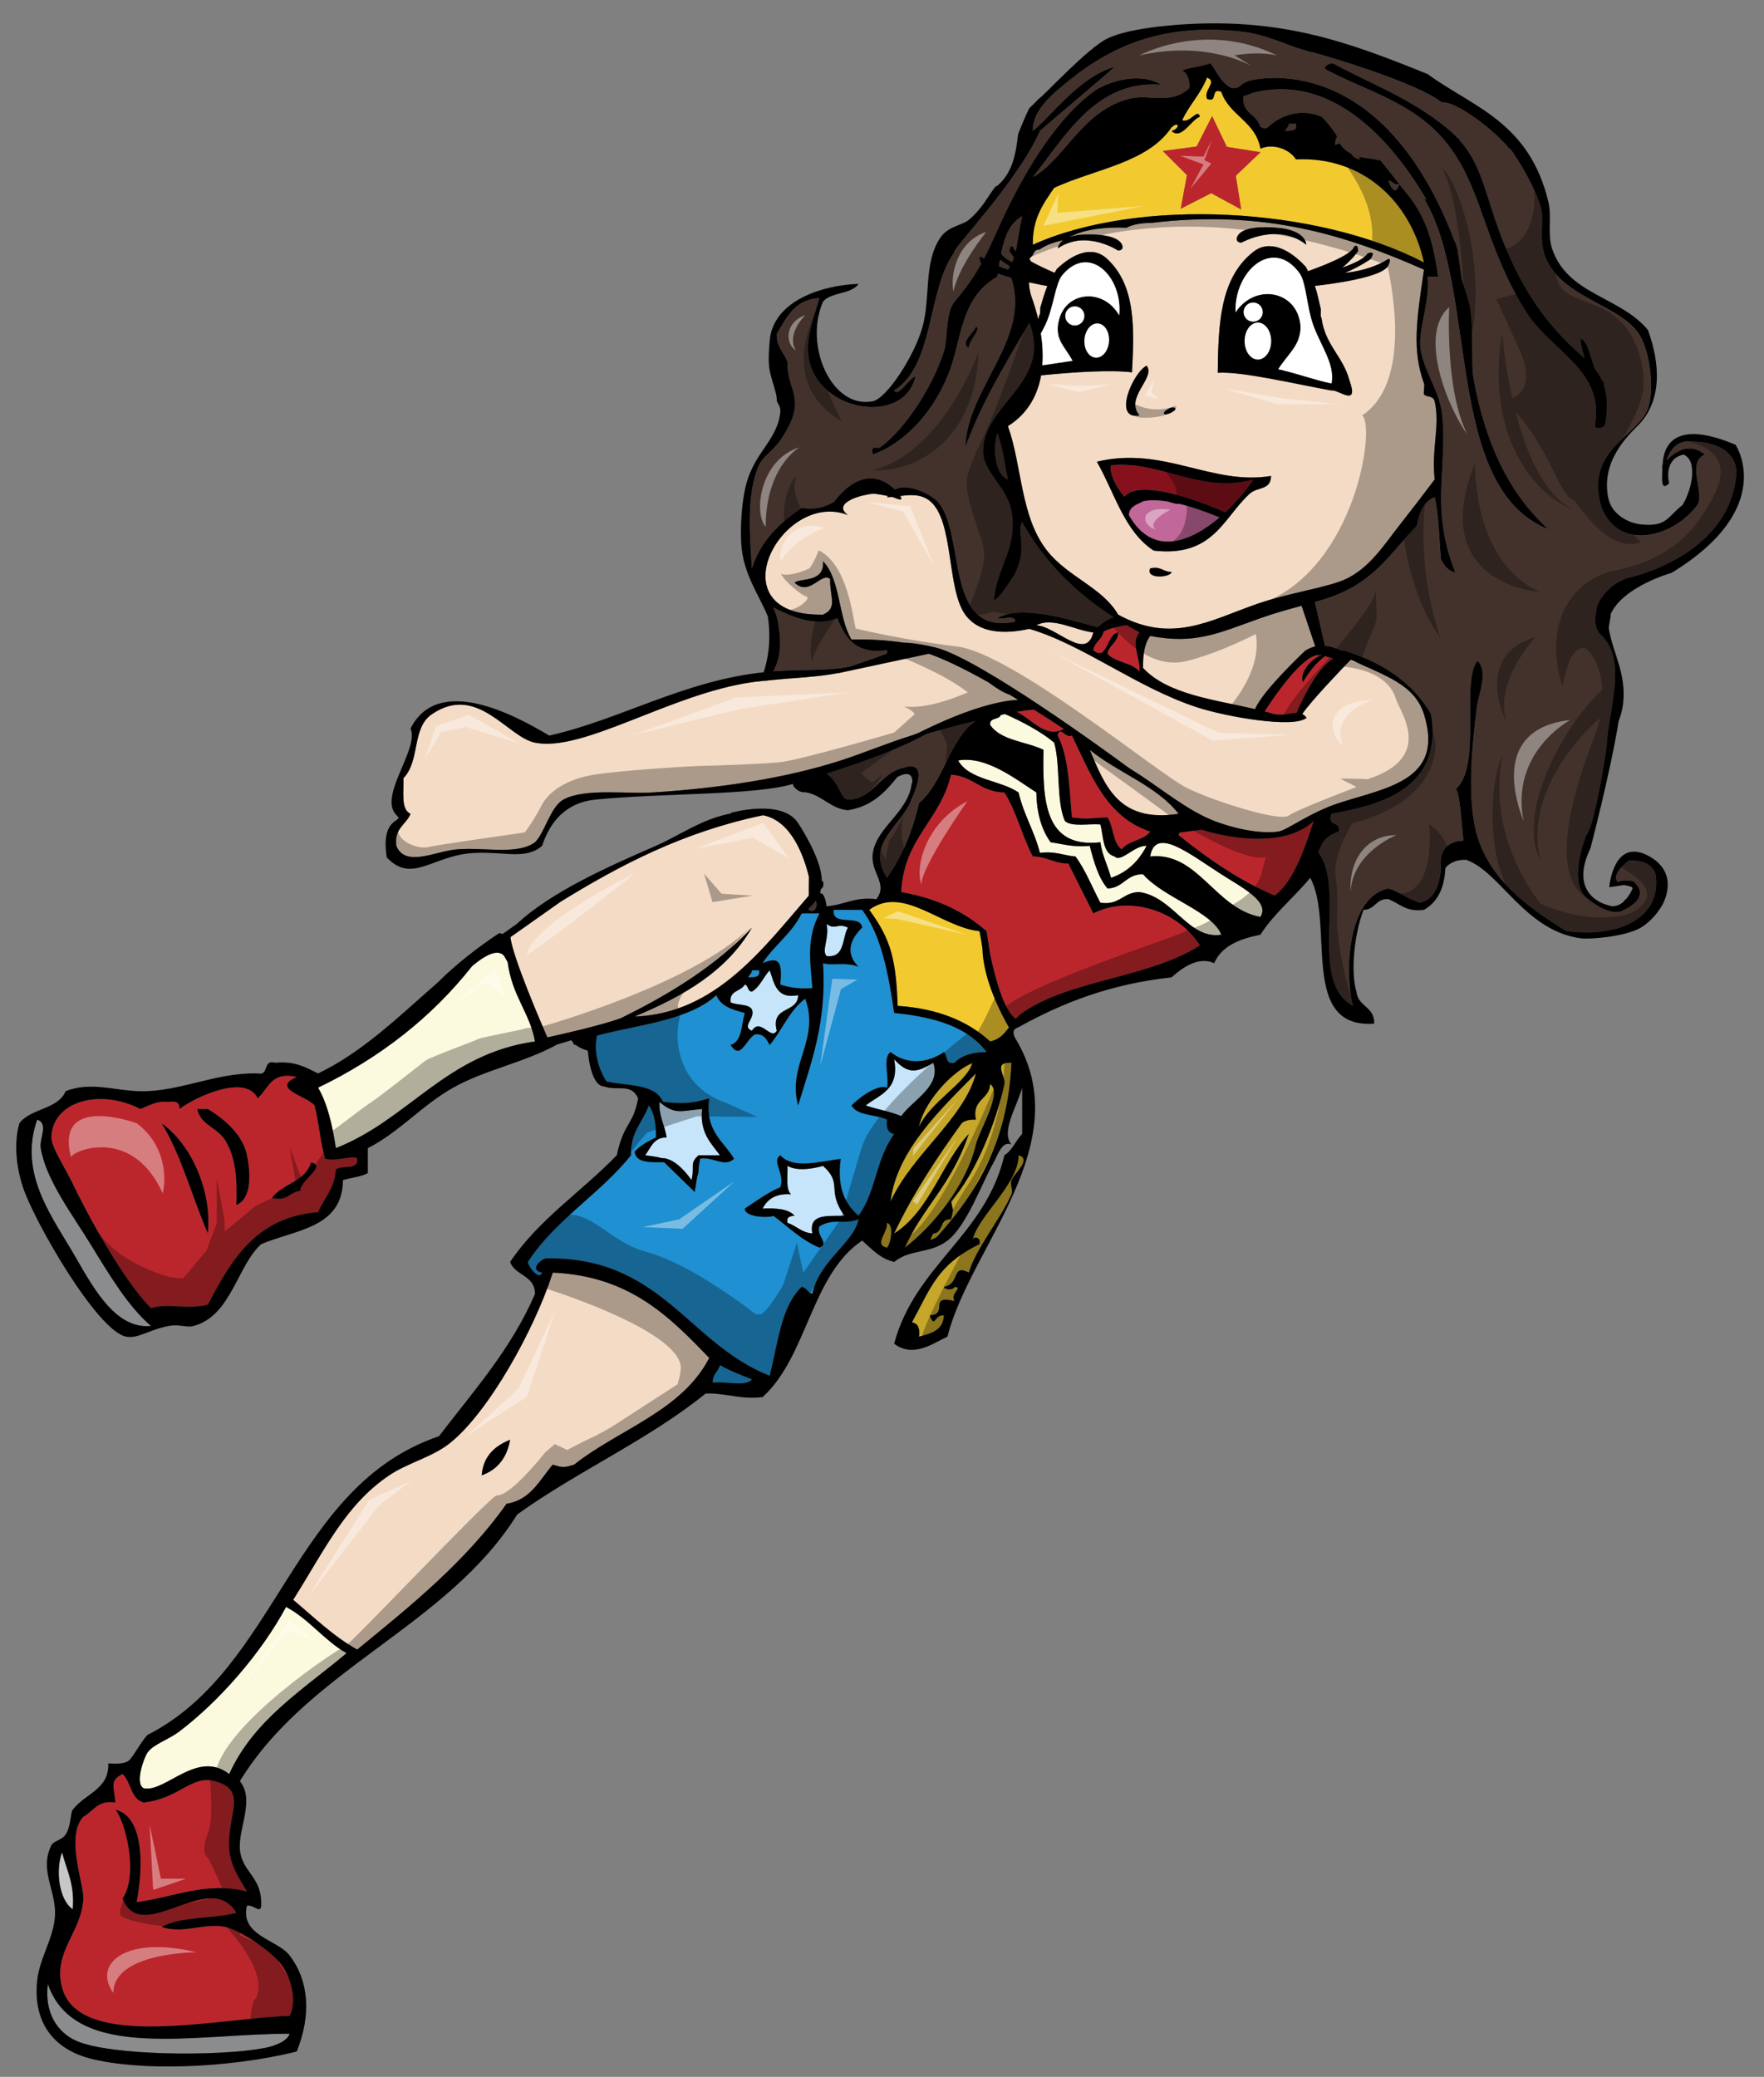 <?xml version="1.0" encoding="utf-8"?>
<!-- Generator: Adobe Illustrator 17.0.0, SVG Export Plug-In . SVG Version: 6.00 Build 0)  -->
<!DOCTYPE svg PUBLIC "-//W3C//DTD SVG 1.1//EN" "http://www.w3.org/Graphics/SVG/1.1/DTD/svg11.dtd">
<svg version="1.1" id="Layer_1" xmlns="http://www.w3.org/2000/svg" xmlns:xlink="http://www.w3.org/1999/xlink" x="0px" y="0px"
	 width="169.905px" height="200px" viewBox="0 0 169.905 200" style="enable-background:new 0 0 169.905 200;" xml:space="preserve"
	>
<rect x="0" y="0" width="169.905" height="200" fill="#808080" stroke="none"/>
<path id="color11" style="fill:#C6C7C9;" d="M14.54,127.688c-3.311,0.341-5.455-3.476-7.192-6.508
	c-2.249-3.925-5.62-8.104-3.767-13.358c1.133,0.368,0.192,1.817,0.342,2.74c0.493,3.03,3.054,6.412,4.795,9.247
	C10.559,122.813,12.344,125.806,14.54,127.688z M4.607,191.05c-0.34,2.758,0.895,4.658,2.74,5.48
	c3.22,1.437,13.753,1.531,18.152,0.686c1-0.192,2.189-0.668,2.398-1.37C18.812,195.815,7.184,198.621,4.607,191.05z M7.005,183.858
	c0.212-2.382-0.583-3.756-1.028-5.48C5.314,180.146,5.706,182.998,7.005,183.858z"/>
<path id="color10" style="fill:#1F90D1;" d="M57.495,99.725c4.057-1.073,8.817-1.443,11.502-3.889
	c0.413,1.07,1.559,1.41,2.739,1.712c-0.346,1.139-0.238,2.73-1.37,3.083c1.01,1.563,1.45-0.608,2.398-1.028
	c0.856-0.058,1.071,0.526,1.37,1.028c1.207-1.419,1.904-3.349,3.425-4.453c1.449,4.031-1.776,6.346-0.686,10.274
	c1.249-4.116,2.768-7.963,2.398-13.7c0.73,0.288,2.164-0.151,3.425,0.343c-1.271-1.249-0.865-2.594,0.343-3.768
	c-0.127-1.356-2.937-0.032-2.741-1.712c0.913,0,1.827,0,2.741,0c1.854,2.483,2.531,6.145,3.082,9.932
	c3.846,0.379,7.113,1.336,8.905,3.768c-1.364,0.005-2.412,0.327-3.082,1.026c-0.921,0.237-0.663-0.708-1.028-1.026
	c-1.625,1.099-3.59,1.227-5.137,0c-0.781,0.475-0.128,2.384-0.343,3.425c-0.877-0.358-2.629,0.897-3.425,1.712
	c0.559,1.04,2.36,0.837,3.425,1.37c-0.096,0.781,0.082,1.288,0.685,1.371c-1.851,2.656-1.701,5.478-3.425,7.877
	c-1.29-1.109-2.1-2.696-1.712-5.48c-2.233,0.3-4.623,0.994-5.823-0.343c-0.895,0.589,0.482,1.773,0,3.082
	c-1.292,0.535-2.319,1.335-3.425,2.056c-0.007,0.942,2.747,0.877,2.741,0.686c1.444,1.066,2.687,2.335,4.452,3.082
	c1.04-0.422-0.371-1.179,0-2.055c1.406-0.842,2.308-0.123,3.768-0.686c-0.453,2.273-3.813,4.026-4.453,7.192
	c-0.45-0.121-0.539-0.603-1.027-0.685c-1.993,1.89-2.284,5.48-3.082,8.563c-7.874-3.085-10.417-11.502-21.578-11.303
	c-0.679,0.232-1.506,1.139-0.341,1.371c-0.253,0.769-1.306-0.483-1.371-1.028c2.654-4.082,6.943-6.529,9.934-10.275
	c-0.083-2.251,1.152-3.185,1.711-4.795c0.542,0.716,0.71,1.802,0.685,3.083c-0.775,0.366-1.506,0.777-2.055,1.369
	c0.156,1.132,1.559,1.017,2.847,1.016l2.951,2.871l0.241-1.5c0.112-0.226,0.141-0.535,0.14-0.874l0.135-0.842
	c1.369-0.194,2.313,0.883,3.277,0.015c-1.016-1.724-2.831-2.649-2.398-5.823c-1.758,0.524-2.511,0.521-4.452,0.343
	c-0.756-1.798-3.509-1.522-5.453-1.97C58.254,103.913,57.016,101.945,57.495,99.725z M73.449,92.753
	c1.786-0.767,1.873,0.14,1.713,2.055c0.854,0.287,1.835,0.448,3.082,0.343c-0.216-2.644-0.574-4.818,0.686-7.192
	c-0.549,0-1.1,0-1.649,0c-0.036,0.024-0.067,0.048-0.104,0.072C76.24,89.911,74.556,91.044,73.449,92.753z M73.107,93.439
	c-0.228,0-0.457,0-0.685,0c0.001,0.343-0.278,0.408-0.343,0.685C72.618,94.09,73.267,94.17,73.107,93.439z M68.655,133.168
	c1.152-0.217,3.181,0.441,3.768-0.343c-1.07-0.413-2.138-0.83-3.082-1.37C69.192,132.108,68.603,132.316,68.655,133.168z"/>
<path id="color9" style="fill:#86111D;" d="M120.715,46.173c-0.607,0.939-1.561,2.108-2.691,3.163
	c-1.269-0.564-8.039-3.443-9.734-1.509c-0.8-0.938-1.479-2.279-1.275-3.023C111.73,44.321,115.706,47.607,120.715,46.173z"/>
<path id="color8" style="fill:#C16799;" d="M113.548,48.506c1.067,0.253,2.364,0.676,3.928,1.317
	c-2.805,2.396-6.463,3.848-8.749-0.225c0.051-0.868,0.821-1.017,1.415-1.342c0.565-0.108,1.325-0.122,2.344,0.038
	C113.044,48.481,113.527,48.587,113.548,48.506z"/>
<path id="color7" style="fill:#42322B;" d="M78.577,86.752c0.213,0.385-0.032,1.269-0.674,0.864c0-0.044,0-0.089,0-0.134
	C78.193,87.228,78.412,86.981,78.577,86.752z M160.513,44.338c0.658-2.114,2.32-1.838,2.32-1.838
	c4.75,0.084,4.417,3.084,4.417,3.084c-0.583,7.917-10.167,10-10.167,10c-2.417,0.583-3.25,2.75-3.25,2.75
	c-0.328,1.46-0.161,2.169,0.131,2.504c-0.011,0.02-0.017,0.044-0.027,0.063c3.061,2.502,0.885,7.665,0.815,11.022
	c-0.55,3.61-1.302,7.679-2.001,8.578c0,0-1.875,4.688,0.25,6.125c0,0,1.744,1.493,3.035,1.154l-0.014,0.034
	c0,0,3.059-1.13,1.48-2.766c-0.014-0.016-0.027-0.033-0.045-0.047c-0.043-0.042-0.074-0.082-0.123-0.125
	c0,0-0.938-0.221-1.511,0.068c-0.727-0.76,1.052-2.068,1.052-2.068c1.595-0.068,2.311,0.522,2.587,1.296
	c0.626,4.175-3.419,6.18-8.607,5.5c-3.754-2.333-8.032-5.255-8.905-10.618c-0.545-3.349-0.133-7.745,0.343-11.302
	c0.075-0.569,1.102-3.182,0-4.11c-1.625,2.136,0.466,10.046-2.056,12.33c0.411,0.688,0.492,3.009,0.719,4.993
	c-0.944,0.018-2.341,0.394-2.174,2.505l0.021,0.032c-0.143,1.663-0.554,3.06-1.991,3.43c-1.201-0.282-1.936-1.031-3.082-1.37
	c-3.911,0.805-4.274,7.916-3.425,11.302c-4.367-2.35-0.631-11.3-3.336-14.769c0.434-1.162,0.803-1.577,1.966-2.013
	c0.257-1.056-1.181-0.417-0.686-1.712c4.925-0.869,10.709-2.508,9.591-9.589c-1.813-3.097-4.755-5.065-8.563-6.166
	c-0.017,0.021-0.037,0.042-0.055,0.063c-0.347-0.182-0.932-0.428-1.607-0.484l-0.976-4.209c0.585-0.167,1.13-0.333,1.608-0.506
	c4.219-1.527,5.741-4.298,8.22-6.851c0.21-1.274,0.649-2.318,1.713-2.74c0.423,1.763,0.424,3.949,0.603,5.956
	c0.145,0.289,0.308,0.566,0.518,0.794c0.211,0.229,0.537,0.438,0.868,0.492c-0.673-1.672-1.15-3.534-1.303-5.529
	c-0.254-3.311,0.438-6.64,0-9.933c-0.274-2.065-1.795-4.084-2.056-6.165c-0.214-1.715,0.954-4.657,0.686-6.85h1.027
	c-0.52-3.578-1.198-5.676-2.91-7.881c-0.017-0.016-0.035-0.022-0.051-0.041c-0.125-0.154-0.245-0.307-0.366-0.461
	c-0.145-0.173-0.281-0.345-0.441-0.521l-0.082-0.142c-0.571-0.734-1.134-1.456-1.715-2.161c-0.031-0.002-0.059,0.005-0.092-0.003
	c-0.259-0.061-0.538-0.109-0.816-0.161c-0.396-0.04-0.798-0.088-1.184-0.189c0.04,0.083,0.078,0.166,0.122,0.259
	c-0.422-0.049-0.675-0.287-0.871-0.561c-0.459-0.241-0.811-0.549-1.063-0.98c-0.132,0.018-0.278,0.061-0.464,0.17
	c-0.021-0.344,0.07-0.576,0.186-0.782c-0.003-0.008-0.007-0.014-0.01-0.023c-0.015-0.042-0.011-0.078-0.015-0.117
	c-0.435-0.651-0.9-1.277-1.436-1.797c-1.653-0.735-3.645-0.446-5.172,0.968c-0.233,0.216-0.522,0.152-0.7-0.019
	c-0.016,0.017-0.03,0.039-0.046,0.056c-0.336-1.376-1.763-1.188-1.648-3.016c0.069,0.041,0.583-0.173,0.954-0.31
	c7.992-2.02,13.793,5.347,16.695,10.295c-0.086-0.036-0.17-0.073-0.246-0.118c5.276,8.694,1.88,27.879,11.987,31.852
	c-3.925-3.52-6.128-8.586-7.192-14.385c-0.294-1.601,0.026-4.501-0.343-6.85c-0.128-0.821-0.493-1.831-0.814-2.841l-0.417-2.955
	c-0.045-0.123-0.092-0.233-0.137-0.355c0-0.239-0.014-0.168-0.092-0.239C133.39,5.442,122.017,7.38,120.391,7.761
	c-0.002-0.002-0.003-0.003-0.005-0.005c-0.012,0.004-0.022,0.01-0.034,0.014c-0.105,0.025-0.164,0.043-0.164,0.043l0.005,0.021
	c-0.201,0.08-0.396,0.173-0.582,0.294c-0.203,0.237-0.478,0.402-0.95,0.37c-1.021-0.464-1.423-1.546-2.056-2.397
	c-1.43,0.446-1.679,0.291-2.739,0.685c0.507,0.291,0.735,0.862,0.685,1.712c-1.853,1.68-3.821,0.507-5.823,1.028
	c-4.544,1.183-6.22,5.894-9.247,7.535c3.067-3.836,6.074-9.378,12.33-8.905c-1.996-1.279-5.214-0.276-6.508,0.685
	c-3.896,2.892-7.072,8.483-9.247,13.358c-0.484,1.086-0.889,1.945-1.285,2.707c-0.077-0.053-0.125-0.089-0.125-0.089
	c-0.516-0.383-0.221,0.411-0.221,0.411c0.014,0.055,0.053,0.108,0.087,0.162c-0.702,1.275-1.425,2.294-2.565,3.659
	c-0.914,1.093-0.627,3.551-1.028,4.795c-1.197,3.719-3.978,7.718-6.165,9.248c-0.2,0.141-0.968-0.313-0.684,0.684
	c3.858-1.401,6.808-5.459,7.878-9.589c0.822-3.178,1.262-5.894,4.109-7.535c0.016-0.101,0.031-0.202,0.047-0.303
	c0.399,0.148,0.838,0.288,1.291,0.416c1.966,5.85-4.287,10.641-4.42,16.328c1.618-4.434,3.934-8.168,6.164-11.988
	c2.236,5.742-4.415,7.755-4.452,12.331c-0.017,2.062,2.334,3.455,2.74,5.822c0.588,3.427-1.264,5.183-1.665,8.174
	c0.016-0.004,0.015,0.08-0.034,0.318c0.094,0.133,0.511-0.123,1.941-2.331c1.416-2.583,0.198-4.123,0.784-5.133
	c2.152,3.845,5.167,6.828,8.826,9.166c-0.647,0.142-1.417,0.828-1.554,0.955c-2.73-0.72-7.371-2.209-9.669-0.874
	c0.497,0.188,1.771-0.4,1.713,0.343c-6.983,1.436-4.637-8.647-7.535-11.645c-0.482-0.499-2.66-1.79-4.041-1.089
	c-0.867-0.861-3.105-2.373-5.852,1.17c-0.767,0.475-1.671,0.814-3.122,0.605c-2.105,1.434-3.948,3.131-4.795,5.822
	c-0.189-2.972-0.567-7.202,0.685-9.932c0.403-0.878,1.408-1.451,2.055-2.398c2.754-4.031,0.622-4.663,0.685-7.534
	c-0.291-0.964-1.106-1.406-1.028-2.74c0.959-1.553,1.719-3.304,4.11-3.426c-0.657,2.109-1.347,4.067-1.027,5.823
	c0.948,5.212,9.219,6.471,10.274,1.712c-0.68,0.255-1.619,2.003-2.055,1.37c3.921-2.472,3.141-9.646,5.823-13.357
	c-0.404-0.054,6.16-6.854,8.22-11.645c2.276-1.982,5.741-4.851,7.191-6.165c-3.467,0.987-6.021,4.708-7.877,6.165
	c-0.046-1.981,1.884-3.543,3.425-4.795c4.477-3.635,9.379-5.508,16.439-4.795c2.957,0.299,4.634,1.478,7.194,2.056
	c0.845,0.19,10.048,2.906,12.329,4.794c1.503-0.149,5.31,2.909,6.508,4.453c-0.016-0.364,2.55,3.602,3.083,5.822
	c0.255,1.068-0.23,2.833,0.341,4.454c1.484,4.198,7.561,4.715,9.248,7.877c0.957,1.792,1.272,5.194,0.685,6.849
	c-0.97,2.736-6.201,4.005-4.452,9.591c1.756,4.318,7.071,2.719,9.247-0.343c0.641-1.17-1.1-4.068,0.686-4.796
	C162.814,42.624,161.468,43.353,160.513,44.338z M93.315,33.501c-0.016-0.73,1.287-1.866,0.684-2.055
	C93.859,32.024,92.386,32.985,93.315,33.501z M154.614,40.837c0.228-1.364,0.241-2.553-0.099-3.639
	c-0.003-0.117-0.007-0.244-0.016-0.386c-0.059-0.034-0.113-0.077-0.166-0.122c-0.173-0.395-0.414-0.773-0.705-1.144
	c-0.446-1.158-0.685-2.658-1.372-2.95c-0.044,0.302,0.115,1.049,0.365,1.899c-4.426-3.781-6.766-7.941-8.639-13.438
	c-1.052-3.085-1.512-5.473-3.444-7.61c0.016-0.048,0.036-0.088,0.04-0.154c-0.048,0.029-0.091,0.032-0.136,0.048
	c-0.333-0.358-0.704-0.71-1.133-1.056c-3.517-2.842-6.906-4.043-10.813-6.125c-0.368-0.196-1.218,0.302-0.746,0.554
	c2.914,1.553,5.982,2.475,8.729,4.398c3.771,2.641,5.064,6.024,6.535,10.204c1.09,3.097,2.219,5.946,3.979,8.723
	c2.431,3.835,7.528,5.545,6.641,10.873C153.556,41.396,154.542,41.267,154.614,40.837z M134.757,17.746
	c-0.553,0.097-0.59-0.324-1.027-0.342C133.93,18.106,134.449,18.891,134.757,17.746z M79.625,74.5
	c1.288,0.934,1.344,2.484,2.044,2.499c2.327,0.045,3.163-2.579,5.276-3.038c1.15-0.4,1.521-0.002,1.533,0.648
	c0.014-0.002,0.027-0.002,0.041-0.007c-0.015,0.049-0.029,0.087-0.043,0.126c-0.031,0.754-0.453,1.751-0.68,2.234
	c-0.808,2.447-4.538,4.236-2.36,7.572c1.411-2.014,2.445-4.406,3.083-7.192c2.401-2.054,2.875-6.034,5.438-7.925
	c-1.868,0.463-3.661,0.961-4.679,1.252C86.142,72.342,83.449,73.239,79.625,74.5z M97.082,46.173
	c-0.343-1.483-0.494-3.159-1.027-4.452C95.651,42.981,95.731,45.644,97.082,46.173z M84.265,63.361
	c0.048-0.024,0.097-0.038,0.145-0.063c0.011,0,0.022,0,0.033,0c0.35-0.125,0.688-0.25,0.995-0.368v-0.318
	c-3.062,0.436-4.025-1.226-4.795-3.082c-2.209,0.923-4.572-0.255-6.158-1.025c0.012,0.032,0.023,0.065,0.036,0.098
	c0.271,0.566,0.427,1.176,0.484,1.793c0.234,1.301,0.24,2.874-0.513,4.25c2.788-0.208,5.127,0.002,7.363-0.458
	C82.335,64.029,83.308,63.702,84.265,63.361z M97.479,25.245c0.068-0.147,0.131-0.295,0.182-0.442
	c-0.275-0.35-0.419-0.59-0.419-0.59c0.013-0.774,0.375-0.402,0.375-0.402c0.017,0.112,0.096,0.236,0.219,0.368
	c0.19-0.837,0.271-1.811,0.616-3.35c-1.216,0.656-1.709,2.034-2.021,3.592C96.606,24.697,96.995,24.979,97.479,25.245z
	 M97.27,25.647c-0.427-0.261-0.753-0.485-0.954-0.633c-0.036,0.209-0.07,0.42-0.104,0.632c0.261,0.103,0.558,0.203,0.884,0.298
	C97.162,25.841,97.214,25.745,97.27,25.647z M124.824,11.923h-0.686c0.003,0.344-0.276,0.408-0.342,0.685
	C124.336,12.576,124.984,12.654,124.824,11.923z"/>
<path id="color6" style="fill:#FCFADE;" d="M48.563,92.063l0.334,0.594c0.44,3.314,2.114,4.81,2.633,7.632
	c-8.604,1.214-12.134,7.502-19.18,10.274c-0.33-2.181-0.79-4.233-1.712-5.822c5.97-2.88,10.934-6.766,14.839-11.709
	C46.631,92.059,47.939,91.283,48.563,92.063z M17.28,166.733c-1.087,0.824-2.535,1.239-3.082,2.056
	c-0.36,0.536-1.241,2.998-0.343,3.424c2.086,0.417,5.167-3.773,8.22-1.37c2.378-5.27,7.157-8.14,11.303-11.645
	c-2.181-1.246-3.588-3.263-5.823-4.452C25.123,159.265,21.08,163.852,17.28,166.733z M95.369,69.806
	c1.004,1.507,3.438,1.587,5.138,2.398c-0.095,4.889,0.078,9.512,5.48,8.905c0.181,1.303,0.715,2.252,1.026,3.425
	c1.619-0.551,2.682-1.658,3.427-3.084c-1.207-0.048-2.445,1.645-3.084,1.028c-1.168-0.315-1.061-1.907-1.369-3.082
	c-1.164-0.094-2.777,0.264-3.426-0.343c-0.853-2.002-0.397-5.312-1.026-7.536c-1.156-0.998-3.111-2.049-4.737-2.753
	c-0.133,0.027-0.267,0.055-0.402,0.084C96.233,69.348,95.286,69.061,95.369,69.806z M110.098,84.191
	c-1.633-0.034-1.876,1.322-3.427,1.37c-0.888-1.052-1.311-2.57-1.711-4.111c-1.538,0.169-2.566-0.173-3.768-0.341
	c-0.858-1.197-1.344-2.767-1.37-4.795c-2.037-1.312-4.85-3.549-7.535-3.082c1.073,1.894,4.059,1.878,5.822,3.082
	c0.485,2.141,1.529,3.722,2.056,5.822c1.457-0.202,2.265,0.247,3.424,0.343c0.975,1.311,1.6,2.967,2.398,4.452
	c1.876,0.278,2.172-1.024,3.768-1.027c3.304,0.492,4.722,4.6,7.877,4.109C116.777,87.783,112.06,86.454,110.098,84.191z
	 M117.632,84.191c-3.106-1.987-6.366-4.65-6.849-1.712c4.597-0.485,6.202,4.985,10.616,5.822
	C122.339,86.837,119.679,85.5,117.632,84.191z"/>
<path id="color5" style="fill:#F2CA30;" d="M124.824,15.349c-0.625-1.008-2.23-1.563-3.425-1.028
	c-0.45-2.633-2.993-3.171-3.768-5.48c-1.108-0.424-0.262,1.108-1.37,0.685c-0.371-0.877,1.041-1.632,0-2.055
	c-0.603,1.566-1.71,2.627-2.396,4.109c0.798,0.294,1.476-1.198,1.712-0.342c-0.862,0.296-1.791,2.296-2.74,1.37
	c0.799-0.191,0.799-1.03,0-0.343c-2.286,3.422-7.398,4.018-11.302,5.823c-1.015,1.498-2.104,2.919-2.056,5.48
	c10.148-4.59,27.448-3.641,37.675,1.712C135.857,19.36,131.217,15.042,124.824,15.349z M119.549,20.171l-2.893-1.566l-2.93,1.495
	l0.596-3.235l-2.327-2.325l3.261-0.433l1.492-2.932l1.419,2.967l3.249,0.513l-2.384,2.267L119.549,20.171z M97.181,98.939
	c-0.448,0.607-0.908,1.163-1.812,1.35c-2.146-1.965-5.049-3.171-8.905-3.426c-0.167-4.346-0.584-6.329-2.739-9.247
	c3.266-2.406,6.931,1.684,10.617,2.055c0.111,0.538,0.199,1.1,0.285,1.664C94.698,94.411,96.525,97.814,97.181,98.939z"/>
<path id="color4" style="fill:#F4DBC5;" d="M77.903,86.224l-0.035,0.063c-4.295,4.938-8.924,11.344-16.749,11.604
	c4.678-1.944,8.886-4.357,11.303-8.563c-3.462,3.67-7.873,6.392-12.659,8.737c-1.989,0.708-5.739,1.549-7.042,1.832
	c-0.671-1.539-3.386-7.863-3.554-9.653l4.812-3.399c5.743-3.54,11.829-6.738,19.511-8.339c2.754,0.518,3.962,4.007,4.426,5.947
	C77.915,85.042,77.896,85.645,77.903,86.224z M125.852,69.121c-1.228,1.065-7.813-0.105-10.617-1.028
	c-5.759-1.893-10.964-6.041-16.098-7.534c-2.373,0.529-4.84,0.452-6.164-1.37c-1.817-2.499-1.068-9.088-3.427-10.96
	c-0.842-0.669-1.848-0.588-2.836-0.466C87.085,48.336,86.334,48,86.334,48c-0.102-0.051-0.25-0.1-0.422-0.146
	c-0.16,0.015-0.319,0.028-0.475,0.032c0.026-0.047,0.058-0.082,0.086-0.125c-0.436-0.091-0.944-0.169-1.38-0.228
	c-0.666,0.07-1.493,0.261-2.1,0.542l-0.469,0.275c-0.453,0.341-0.56,0.767,0.096,1.248c-6.373-2.489-12.918,9.795-2.397,9.59
	c1.463-0.658,0.627-1.725,0.684-3.425c-0.798-0.762-1.989,1.741-3.425,0.341c0.599-0.469,2.896,0.032,2.741-2.055
	c1.694,1.731,1.452,5.399,2.739,7.536c1.818-0.04,3.489,0.069,5.033,0.305c1.377,0.006,3.289,0.526,3.289,0.526
	c4.285,1.256,15.83,9.644,18.398,11.534c0.34,0.216,0.676,0.425,1.022,0.651c2.224,1.445,4.64,3.454,7.192,4.452
	c1.509,0.59,4.204,1.302,6.165,1.027c0.881-0.123,2.962-1.804,5.822-2.739c4.572-1.498,10.231-2.158,8.22-8.563
	c-0.904-2.877-3.727-3.692-7.048-5.254c-0.818,0.845-3.875,4.028-4.669,5.232C125.576,68.833,125.712,68.938,125.852,69.121z
	 M100.184,30.139c0.01-0.175,0.015-0.354,0.021-0.536c0.216-0.691,0.392-1.393,0.673-2.061c-0.4-0.072-1.034-0.191-1.766-0.353
	c-0.022,0.347,0.111,0.961,0.171,1.169c-0.017,0.001,0.381,0.965,0.714,2.388c0.035-0.122,0.072-0.24,0.098-0.372
	C100.141,30.312,100.177,30.238,100.184,30.139z M125.688,62.688c0.328-0.227,0.665-0.363,0.996-0.438l-1.318-3.913
	c-1.263,0.345-2.635,0.719-3.966,1.193c-4.055,1.445-6.247,2.546-10.616,1.712c-0.542,0.715-0.712,1.801-0.686,3.084
	c2.371,2.545,6.801,3.034,10.791,3.961C121.542,66.589,125.688,62.688,125.688,62.688z M105.302,60.9
	c-1.675-0.159-3.929-1.538-5.479-0.684C101.733,60.314,104.615,63.748,105.302,60.9z M101.576,26.269
	c-0.451-0.192-1.447-0.632-2.334-1.121c0.008-0.03,0.013-0.061,0.021-0.09c-0.043-0.04-0.085-0.075-0.127-0.119
	c0.096-0.126,0.209-0.233,0.317-0.345c0.058-0.116,0.104-0.239,0.177-0.346c0.107-0.158,0.303-0.228,0.487-0.22
	c0.653-0.444,1.44-0.723,2.29-0.897c-0.508,0.37-0.518,0.787-0.518,0.787c2.679-1.857,5.797,0.207,5.797,0.207
	c0.641-0.016,0.385-0.556,0.385-0.556c-0.556-1.257-4.003-0.961-4.003-0.961c-0.489,0.047-0.856,0.143-1.15,0.258
	c1.565-0.83,3.581-1.013,5.574-0.936c0.691-0.346,1.498-0.463,2.324-0.456c10.967-1.327,18.8,1.163,26.337,4.493
	c-0.723,4.916-1.154,7.75,0,10.96c0.098,0.271-0.077,0.884,0,1.027c0.178,0.329,0.892,0.095,1.027,0.685
	c0.547,2.384-0.322,4.429,0,7.535c-1.061,1.407-2.166,2.85-3.425,4.452c-1.364,1.737-2.824,4.066-5.137,5.139
	c-1.799,0.832-5.379,1.288-8.564,2.397c-4.541,1.583-8.18,3.86-13.356,1.028c-1.53-2.642-4.83-3.603-6.851-6.166
	c-2.572-3.263-2.399-8.162-3.768-11.987c1.965-1.235,2.864-3.034,3.193-4.89c3.138-0.325,6.809-0.542,8.754-0.29
	c0.225-4.266,0.386-8.428-2.462-10.989c-1.37-1.233-3.236-0.443-4.774,1.033C101.714,26.017,101.651,26.15,101.576,26.269z
	 M112.837,55.079c-0.807,0.008-1.008-0.59-2.054-0.343C110.299,55.83,112.831,55.601,112.837,55.079z M119.563,23.375
	c0,0,3.5-2,6.25,0.188c0,0,0.063-1.188-2.25-1.563c0,0-3.688-0.562-4.375,0.75C119.188,22.75,118.875,23.313,119.563,23.375z
	 M117.289,35.898c2.336-0.148,7.423,1.071,10.96,1.712c0.627-0.152,2.71,1.723,1.713-1.027c-0.609-2.265-2.351-3.397-2.675-5.948
	c-0.045-0.071-0.079-0.154-0.078-0.26c0.001-0.189,0.008-0.383,0.014-0.578c-0.184-0.758-0.322-1.527-0.577-2.264
	c1.588-0.177,6.719-0.837,7.106-2.033c0,0,0.374-0.833-0.209-0.458c0,0-1.395,0.958-4.008,1.24c1.448-0.605,2.467-1.324,2.467-1.324
	c0.625-0.959-0.292-0.542-0.292-0.542c-0.3,0.506-1.357,0.985-2.431,1.361c0.978-0.794,1.514-1.569,1.514-1.569
	c0.041-0.834-0.375-0.459-0.375-0.459c-0.178,0.816-3.464,2.024-4.434,2.364c-0.072-0.133-0.13-0.281-0.207-0.411
	c-1.549-1.697-3.5-2.678-5.062-1.449C117.471,26.807,117.35,31.294,117.289,35.898z M113.18,39.323
	c-0.29-0.29-0.977,0.249-1.027,0.342C111.828,40.268,113.416,39.561,113.18,39.323z M105.645,44.461
	c1.708,2.973,2.64,6.721,5.479,8.563c5.748,0.662,6.69-3.15,9.248-5.48c0.761-0.692,2.029-0.297,2.055-1.711
	C116.694,46.781,112.09,42.914,105.645,44.461z M109.755,40.008c-1.476-1.723,1.608-3.623,0.686-4.795
	C109.12,35.857,107.114,40.494,109.755,40.008z M98.06,67.391c-0.279-0.171-0.545-0.33-0.81-0.49
	c-0.664-0.227-1.328-0.666-2.01-1.172c-2.657-1.499-4.505-2.332-5.78-2.773l-8.751,1.878l0.032-0.021
	c-1.294,0.251-2.71,0.389-4.893,0.54c-0.303,0.021-1.173,0.102-1.976,0.183c-0.014,0.015-0.023,0.032-0.038,0.047L73.8,65.543
	c-0.598,0.061-1.148,0.12-1.377,0.153c-7.874,1.134-16.231,6.761-20.893,5.822c-2.677-0.539-5.559-5.726-9.932-2.739
	c-1.969,1.343-1.09,4.45-2.741,6.165c0.049,1.322-0.267,3.008,0.686,3.425c-0.42,1.064-1.593,1.376-1.37,3.082
	c0.868,2.118,3.722,0.523,5.822,0.344c2.715-0.232,5.786,0.573,7.536-0.686c0.965-0.96,1.483-3.417,2.739-4.11
	c2.027-1.117,6.047-0.526,8.563-0.685c6.299-0.396,12.686-1.322,18.153-3.082c2.173-0.701,4.471-1.682,7.007-2.465l0.466-0.184
	C93.739,67.943,96.756,67.454,98.06,67.391z M68.312,130.771c-2.643,5.12-8.682,6.844-13.015,10.274
	c-1.003,0.308-1.052,0.308-2.055,0c-1.274,1.467-2.093,3.388-4.453,3.767c-3.924,5.552-9.172,9.78-14.384,14.043
	c-2.342-1.311-4.175-3.131-6.165-4.795c3.071-4.873,5.03-9.143,9.247-11.987c1.774-1.195,4.139-1.749,5.823-3.082
	c3.74-2.962,8.178-10.958,9.932-16.439C60.675,122.881,64.505,126.814,68.312,130.771z M49.132,138.648
	c-1.46,0.594-2.576,1.533-2.74,3.425C47.909,141.534,48.827,140.398,49.132,138.648z M113.522,78.368
	c-2.161-2.748-5.868-3.95-8.563-6.165C106.425,75.647,107.718,79.263,113.522,78.368z"/>
<path id="color3" style="fill:#C6E5FA;" d="M63.733,111.525c-0.484-0.138-1.046-0.196-1.586-0.277
	c0.541-0.715,0.792-1.718,2.055-1.712c-0.157-1.213-0.763-1.979-0.685-3.426c1.498,1.279,2.045,0.855,4.109,0.686
	c-0.241,2.297,0.844,3.267,1.714,4.452c-0.686,0-1.371,0-2.055,0c-0.916,0.821-0.337,1.01-0.686,2.398
	C66.6,113.646,65.217,111.493,63.733,111.525z M79.272,112.276c-0.584,0.16-2.355,0.61-3.425,0c0.041,0.986-0.188,2.242,0.342,2.739
	c-1.483-0.112-2.267,0.473-2.74,1.37c1.31-0.054,2.494,0.019,3.082,0.686c-0.418,0.039-0.811,0.102-0.685,0.686
	c0.857,0.283,1.345,0.937,2.397,1.025c-0.385-1.982,1.557-1.638,3.083-1.711C79.565,114.58,81.221,114.011,79.272,112.276z
	 M74.135,93.439c-0.611,0.645-0.927,1.585-1.712,2.054c-0.453-0.004-0.313-0.6-0.686-0.685c-0.344,0.683-1.514,0.541-1.37,1.713
	c0.6,0.313,1.709,0.117,2.055,0.684c0.371,0.878-1.041,1.633,0,2.055c0.824-1.316,1.819,0.967,2.397,0
	c-0.624-2.45,2.025-1.629,2.055-3.425C74.758,96.241,74.587,94.698,74.135,93.439z M79.615,92.069
	c1.801,0.203,1.468-1.729,2.054-2.741c-1.021-0.491-1.164,0.28-2.054-0.343C79.91,90.351,79.103,91.516,79.615,92.069z
	 M89.889,102.343c-1.613,1.001-2.465,1.09-3.767-0.341c0.547,2.944-1.392,3.401-2.74,4.451c1.102,0.382,2.385,0.583,3.425,1.027
	C87.856,105.961,90.703,104.606,89.889,102.343z"/>
<path id="color2" style="fill:#C6A72A;" d="M98.109,111.248c1.307,0.372-0.396,1.714-0.685,2.398c-0.163,0.386,0.17,0.987,0,1.369
	c-1.102,2.471-3.392,5.142-4.109,7.536c-1.705-0.895-0.784,1.094-2.398,1.369c0.102,0.32,0.927,0.32,1.028,0
	c0.883,0.082-0.472,0.59,0,1.37c-2.605-0.643-0.512,1.296-2.399,1.37c0.513,1.348,0.404-0.064,1.371,0
	c-0.058,1.427-1.21,1.758-2.397,2.055c0.097-0.781-0.082-1.288-0.685-1.37c1.807-3.295,2.431-5.552,6.507-7.535
	c0.188-0.702-0.653-0.817-0.684-0.342C94.114,117.175,98.106,114.044,98.109,111.248z M95.369,104.398
	c-0.071,1.526-1.771,1.424-1.37,3.425c-0.597-0.025-1.064,0.076-1.369,0.343c-2.393,3.315-4.676,6.742-6.508,10.616
	c3.429-2.171,4.593-6.793,7.193-9.588c-1.701,5.01-4.369,6.942-6.166,10.959c2.71-2.072,5.923-5.989,6.85-9.932
	C94.326,108.833,96.609,105.204,95.369,104.398z M96.74,104.398c-0.804,3.747-2.813,8.689-5.138,11.302
	c0.239,1.055,0.239,0.659,0,1.713c-1.118-0.09-0.727,1.33-1.714,1.369c-0.382,0.713-0.368,0.727,0.344,0.344
	c3.793-4.197,6.848-9.136,7.192-16.783C95.547,102.254,96.907,103.617,96.74,104.398z M93.658,102.343
	c-2.406,1.137-4.772,4.131-5.139,6.166C89.626,106.073,93.151,104.239,93.658,102.343z M85.437,117.757
	c0.06,1.021-1.316,2.095,0,2.396C85.758,119.864,86.169,117.97,85.437,117.757z M85.78,115.7c2.068-4.555,7.084-7.982,8.219-12.329
	C90.715,106.709,86.347,110.787,85.78,115.7z"/>
<path id="color1" style="fill:#BB262C;" d="M99.589,68.342c0.894,0.564,1.849,1.183,2.868,1.857
	c-1.72,0.952-3.102-0.965-4.522-1.651C98.578,68.438,99.142,68.364,99.589,68.342z M20.705,171.528
	c-2.301-0.616-3.369,1.652-6.85,2.054c-1.286-0.312-1.207-1.989-2.055-2.739c-1.255,0.622-0.818,1.152-0.685,2.739
	c-1.737-0.251-2.119,0.85-3.083,1.371c-1.761,1.867,0.068,6.546,0,7.878c-0.166,3.264-2.963,5.127-2.055,8.562
	c1.632,6.173,15.242,2.902,21.92,2.74c0.756-1.45,0.126-3.585-0.686-4.796c-0.894-1.334-4.077-3.466-5.48-3.767
	c-2.039-0.439-4.064,0.71-6.164,0c1.805-1.05,4.95-0.759,7.193-1.37c-2.571-4.337-9.106,3.29-10.96-1.37
	c1.652-2.452,0.148-7.659-0.685-8.563c2.882,0.712,2.645,5.795,2.055,8.904c3.531-0.452,6.644-2.017,10.618-1.026
	c-0.793-1.32-1.601-2.508-1.712-4.111C21.847,174.767,23.958,172.399,20.705,171.528z M34.405,111.591
	c0.124,1.152-1.484,0.57-2.055,1.027c-0.103,1.839-1.139,2.743-1.712,4.11c-6.027,0.48-8.365,4.651-10.617,8.905
	c-2.155,0.536-3.681-0.193-5.48,0.342c-2.335-2.351-5.433-7.652-7.535-11.986c-0.774-1.598-2.071-3.55-2.055-4.453
	c0.061-3.439,4.612-4.775,8.563-2.74c0.837-0.305,1.485-0.798,2.74-0.686c0.687-0.115,1.071,0.071,1.027,0.686
	c1.633-1.217,6.414-3.405,7.535-1.028c1.046-0.894,1.255-2.626,3.768-2.054c-2.592,1.115,1.008,1.844,1.712,2.739
	c0.43,1.625,0.55,3.561,1.028,5.138C32.43,111.873,34.284,111.165,34.405,111.591z M15.567,108.166
	c1.905,3.117,2.935,7.112,4.453,10.616C20.437,114.642,18.404,110.178,15.567,108.166z M23.787,111.248
	c-0.442-2.206-2.611-3.762-3.767-4.452c-0.343,0-0.685,0-1.028,0c0.359,1.617,1.932,1.723,2.74,3.083
	c0.901,1.514,1.136,3.393,1.028,6.164C24.39,115.373,24.067,112.646,23.787,111.248z M29.952,111.934
	c-0.525,1.872-2.757,2.038-3.767,3.425c1.517,0.375,1.703-0.58,2.74-0.686C28.891,113.667,31.546,112.283,29.952,111.934z
	 M105.302,62.613c1.388,1.139,1.243-1.545,2.398-1.712c-0.006,1.023-0.892,1.165-1.029,2.057c0.751,0.848,2.363,0.835,3.084,1.712
	c0.101-1.333-0.888-2.71,0-3.769c-0.429-0.224-0.841-0.465-1.254-0.704c-0.272,0.042-1.476,0.243-2.201,0.621
	C106.159,61.608,105.427,61.806,105.302,62.613z M105.302,87.959c-0.798-1.6-1.599-3.195-2.397-4.795
	c-1.369-0.001-2.056-0.685-3.425-0.686c-1.031-1.937-1.579-4.358-2.739-6.164c-2.259-0.026-3-1.567-5.138-1.712
	c-1.001,4.364-4.576,6.155-4.796,11.302c4.092,0.729,6.444,2.246,8.221,3.768c0.127,0.789,0.229,1.488,0.328,2.136
	c0.45,2.174,1.311,5.503,2.479,6.305c0.181-0.202,0.376-0.396,0.617-0.564c4.67-3.241,12.264-3.368,17.126-6.507
	C113.501,87.766,108.885,86.159,105.302,87.959z M115.734,79.899l-2.118,0.285c-0.047,0.064-0.08,0.142-0.094,0.24
	c2.786,2.237,5.736,4.31,9.247,5.823c2.011-1.417,3.187-5.486,3.769-7.192C124.063,81.44,119.141,80.961,115.734,79.899z
	 M110.783,80.081c-4.216-1.379-5.712-5.478-7.536-9.247c-0.638,0.328-1.145-1.026-1.369,0c1.059,2.023,1.111,5.053,1.369,7.877
	c1.678,0.222,1.609,0.059,3.424,0c0.603,0.882,0.495,2.474,1.371,3.084C108.663,80.93,110.161,80.945,110.783,80.081z
	 M118.167,14.143l-1.419-2.967l-1.492,2.932l-3.261,0.433l2.327,2.325l-0.596,3.235l2.93-1.495l2.893,1.566l-0.517-3.248
	l2.384-2.267L118.167,14.143z M126.961,63.072c-1.596,0.132-4.259,4.053-5.153,5.441c0.325,0.084,0.647,0.171,0.962,0.266
	c0.992,0.122,1.615-0.119,2.118-0.142c0.6-1.408,1.967-4.273,3.516-5.22l-0.786-0.229c-0.866,0.672-1.558,1.521-2.108,2.508
	c-0.394-0.701,0.568-2.171,1.77-2.607l-0.091-0.026c-0.021-0.003-0.044,0.004-0.065,0.003L127,63.188L126.961,63.072z"/>
<path id="outline" d="M23.787,111.248c0.28,1.398,0.603,4.125-1.027,4.795c0.108-2.772-0.127-4.65-1.028-6.164
	c-0.808-1.36-2.381-1.466-2.74-3.083c0.343,0,0.685,0,1.028,0C21.176,107.486,23.345,109.042,23.787,111.248z M110.783,54.736
	c-0.484,1.094,2.048,0.865,2.054,0.343C112.03,55.086,111.829,54.489,110.783,54.736z M119.563,23.375c0,0,3.5-2,6.25,0.188
	c0,0,0.063-1.188-2.25-1.563c0,0-3.688-0.562-4.375,0.75C119.188,22.75,118.875,23.313,119.563,23.375z M161,55.167
	c0,0-4.638,1.29-5.856,3.955c-0.011,0.497-0.227,1.152-0.179,1.438c0.404,2.413,1.692,4.255,1.37,7.192
	c-0.066,0.607-0.234,1.155-0.429,1.684c-0.781,4.887-2.719,12.252-2.719,12.252c-2.188,4.563,1.563,5.438,1.563,5.438
	c0.7,0.3,1.259,0.057,1.679-0.34l0.03-0.077c0.075-0.059,0.133-0.111,0.196-0.165c0.286-0.346,0.487-0.736,0.602-0.999
	c-0.026-0.056-0.067-0.103-0.12-0.141c-0.232-0.08-0.564-0.152-0.717-0.177l-1.42,0.21c0,0,0.375-4.75,3.688-3.063
	c3.065,1.562,1.744,4.456,1.133,5.227c-0.518,0.779-1.247,1.417-1.773,1.727c-1.497,0.882-4.936,1.15-5.822,1.028
	c-5.343-0.739-7.735-6.388-10.961-7.536c-0.001-0.005-0.003-0.012-0.004-0.017c-1.17-0.048-1.774,0.451-2.044,0.775
	c-0.085,1.948-0.762,3.303-2.062,4.037c-1.726,0.241-2.354-0.615-3.425-1.027c-1.227-0.087-1.255,1.028-2.398,1.027
	c-0.889,2.325-1.26,5.947-0.684,7.877c0.134,1.463,1.771,1.427,1.712,3.082c-7.274,0.539-3.777-9.693-6.165-14.042
	c-1.538,1.887-3.458,3.392-4.795,5.479c-1.994,0.404-3.728,1.068-4.452,2.741c-1.552-0.696-3.121,0.478-4.11,1.37
	c-5.878,0.629-10.551,2.465-14.728,4.795c-0.488,0.14-0.63,0.459-0.342,1.027c6.203,10.157-4.353,20.116-6.509,28.771
	c-1.431,0.662-3.277,2.08-5.137,0.686c2.016-7.575,8.788-10.393,10.618-18.153c0.775-0.479,1.091-1.421,1.711-2.054
	c0-1.485,0-2.97,0-4.453c-0.463,1.763-2.096,4.251-1.026,5.48c-0.908-0.447-1.382,1.145-1.713,1.712
	c-1.113,1.911-2.557,6.083-4.453,7.535c-1.701,1.304-3.581,0.788-5.137,2.055c-1.384-0.329-2.166-1.26-3.082-2.055
	c-4.926,3.295-5.266,11.174-9.591,15.069c-2.196,0.256-3.482-0.4-5.48-0.342c-5.486,4.446-12.371,7.493-18.152,11.645
	c-6.706,10.763-20.097,14.839-26.715,25.688c1.451,1.768-0.129,4.457,0,6.507c0.137,2.179,2.034,2.646,2.055,5.138
	c0.104,1.398-0.715,0.183-1.37,0.343c-0.688,2.901,2.915,3.242,4.11,4.795c1.81,2.354,2.14,5.63,0.685,9.248
	c-6.731,1.663-15.185,1.881-19.865,0.685c-3.101-0.792-5.599-3.037-5.137-7.534c0.213-2.082,1.575-4.068,1.712-6.166
	c0.162-2.479-1.553-4.399-0.343-6.85c0.207-0.418,1.009-0.484,1.37-1.027c0.532-0.8,0.45-2.098,0.685-2.397
	c1.257-1.606,3.516-1.954,3.425-4.453c0.844,0.046,1.65,0.053,2.055-0.343c0.631-0.737,1.054-1.686,1.713-2.397
	c12.574-6.377,13.927-23.975,28.084-28.77c3.311-4.339,6.939-8.361,9.248-13.701c-0.001-1.825-1.917-1.735-2.398-3.082
	c2.752-4.098,6.91-6.791,10.275-10.275c0.693-3.225,1.568-2.814,2.055-5.48c-0.67-1.506-1.983-0.661-3.326-1.157l-0.011,0.015
	c-1.313-0.188-1.5-3.438-1.5-3.438c-0.568-0.168-0.94-0.379-1.2-0.584c-0.044,0.011-0.081,0.014-0.128,0.028
	c-0.036-0.067-0.056-0.135-0.067-0.202c-0.089-0.091-0.159-0.178-0.208-0.256l-1.457,0.444c0.007,0.004,0.013,0.009,0.02,0.014
	c-3.328,1.777-6.817,2.367-9.934,4.109c-2.982,1.668-5.241,4.324-8.22,5.822c0,0.799,0,1.598,0,2.397
	c-0.647,0.38-1.618,0.438-2.396,0.686c-0.047,4.634-4.597,4.765-7.878,6.164c-2.295,2.044-2.899,6.921-6.508,7.878
	c-0.691,0.184-1.347-0.194-2.397,0c-1.869,0.347-2.943,1.254-4.11,1.027c-2.78-0.54-8.845-11.093-9.933-14.386
	c-0.718-2.172-0.844-4.456-0.342-6.164c1.07-1.44,3.71-1.314,4.453-3.082c2.398-0.969,4.797-0.037,7.192,0
	c3.845,0.058,7.222-1.818,11.302-1.713c1.171,0.256,0.435-1.392,1.713-1.028c1.896-0.183,2.964,0.462,4.11,1.028
	c4.286-2.058,7.712-5.431,11.303-8.563c0.438-0.383,0.891-0.873,1.379-1.29c2.216-2.018,4.743-3.644,4.743-3.644
	c0.114-0.026,0.227,0.007,0.336,0.077l1.355-0.963c3.292-3.044,8.449-5.379,13.42-7.539c2.294-0.997,4.484-2.63,7.298-3.128
	l-0.139-0.031c0,0,5.083-1.458,6.583,1.042c0,0,2.256,3.358,2.24,5.506c0.038,0.013,0.074,0.031,0.116,0.037
	c0.114,0.427-0.022,0.605-0.2,0.741c-0.012,0.095-0.04,0.228-0.097,0.392c0.385-0.045,0.55,0.65,0.64,1.265
	c1.706-0.121,2.71-0.942,4.795-0.684c1.176-1.514-0.639-2.595-0.342-4.453c0.411-2.582,3.498-3.927,3.768-6.85
	c0.018,0.063,0.018,0.121,0.033,0.182c0.1-1.219-0.755-1.003-1.434-0.647c-1.182,1.476-2.474,2.84-4.765,3.206
	c-1.688-0.146-2.513-1.494-4.138-1.744c-0.696,0.105-1.366-0.773-1.094-0.813c-3.518,1.129-12.755,0.894-19.086,1.53
	c-2.847,0.287-4.377,2.131-5.136,4.452c-1.578,1.36-3.523,0.554-6.508,0.685c-3.975,0.175-6.011,3.044-8.457,0.427
	c-0.625-4,1.688-3.375,1-4c-1.967-1.789,2.182-6.413,1.292-8.414c2.663-5.258,10.033-1.305,13.357,0.686
	c6.873-1.544,12.903-5.267,20.652-6.099c0.267-0.763,0.803-2.739,0.4-5.384c-0.853-2.09-2.385-4.083-2.558-7.014
	c-0.085-1.459,0.013-3.507,0.343-5.136c0.738-3.644,3.102-4.603,3.425-7.536c0.056-0.504-0.346-0.986-0.343-1.027
	c0.051-0.628-0.338-1.482-0.652-2.805c-0.206-0.869-0.109-2.066-0.032-3.017c0.311-3.82,4.993-5.363,8.563-5.481
	c-0.694,1.019-2.654,0.772-3.425,1.712c-1.869,4.257,0.854,10.377,4.795,9.59c1.332-0.266,4.016-4.349,4.795-7.192
	c0.783-2.862,0.08-6.162,1.713-8.563c0.767-1.128,2.09-1.166,2.74-1.713c1.302-1.097,1.796-2.216,2.567-3.206
	c0.075-0.018,0.15-0.05,0.221-0.112c1.463-1.283,1.747-3.106,1.962-4.957c0.344-0.842,0.73-1.812,1.073-2.47
	c0.311-0.287,0.605-0.591,0.897-0.898c0.363-0.164,4.705-4.898,6.635-5.825c1.972-0.944,5.769-1.266,7.536-1.37
	c9.555-0.559,15.856,1.792,23.29,4.795c4.379,3.206,9.793,4.583,11.645,12.33c0.342,1.429-0.111,3.063,0.343,4.453
	c1.465,4.482,6.593,4.628,9.247,7.878c1.169,3.227,1.41,6.842-1.027,9.247c-1.373,1.357-3.585,3.784-2.739,7.192
	c0.235,0.952,1.47,2.101,3.098,2.271c2.461,0.257,2.5-0.687,4-1.875c0.938-1.562,1.464-4.278,0.094-4.85
	c-1.881,0.396-1.469,2.516-1.381,2.752c-0.964,0.982-0.615-0.841-0.674-1.724c0.012-0.015,0.025-0.03,0.038-0.045
	c0.073-1.807,1.088-4.429,7.027-1.925C167.167,42.833,171.25,48.917,161,55.167z M98.109,111.248
	c-0.003,2.796-3.995,5.927-4.451,8.221c0.03-0.475,0.872-0.36,0.684,0.342c-4.076,1.983-4.7,4.24-6.507,7.535
	c0.602,0.082,0.781,0.589,0.684,1.37c1.188-0.297,2.34-0.628,2.398-2.055c-0.967-0.064-0.858,1.348-1.371,0
	c1.888-0.074-0.206-2.013,2.399-1.37c-0.472-0.78,0.883-1.288,0-1.37c-0.102,0.32-0.927,0.32-1.028,0
	c1.614-0.275,0.693-2.264,2.398-1.369c0.718-2.395,3.008-5.065,4.109-7.536c0.17-0.382-0.163-0.983,0-1.369
	C97.713,112.962,99.416,111.62,98.109,111.248z M79.273,59.189c1.463-0.658,0.627-1.725,0.684-3.425
	c-0.798-0.762-1.989,1.741-3.425,0.341c0.599-0.469,2.896,0.032,2.741-2.055c1.694,1.731,1.452,5.399,2.739,7.536
	c1.818-0.039,3.489,0.069,5.033,0.305c1.377,0.006,3.289,0.526,3.289,0.526c4.285,1.256,15.83,9.644,18.398,11.534
	c0.34,0.216,0.676,0.425,1.022,0.651c2.224,1.445,4.64,3.454,7.192,4.452c1.509,0.59,4.204,1.302,6.165,1.027
	c0.881-0.123,2.962-1.804,5.822-2.739c4.572-1.498,10.231-2.158,8.22-8.563c-0.904-2.877-3.727-3.692-7.048-5.254
	c-0.818,0.845-3.875,4.028-4.669,5.232c0.139,0.076,0.274,0.181,0.414,0.364c-1.228,1.065-7.814-0.105-10.617-1.028
	c-5.759-1.893-10.964-6.041-16.098-7.534c-2.373,0.529-4.84,0.452-6.164-1.37c-1.817-2.499-1.068-9.088-3.427-10.961
	c-0.842-0.669-1.848-0.588-2.836-0.466C87.085,48.336,86.334,48,86.334,48c-0.102-0.051-0.25-0.1-0.422-0.146
	c-0.16,0.015-0.319,0.028-0.475,0.032c0.026-0.047,0.058-0.082,0.086-0.125c-0.436-0.091-0.944-0.169-1.38-0.227
	c-0.666,0.07-1.493,0.261-2.1,0.542c-0.18,0.083-0.338,0.176-0.469,0.275c-0.453,0.341-0.56,0.767,0.096,1.248
	C75.296,47.109,68.752,59.393,79.273,59.189z M107.797,30.362c0.368-3.708-2.9-6.96-5.477-3.862
	c-0.664,0.798-0.843,3.055-1.582,4.672c-0.146,0.32-0.31,0.631-0.478,0.938c0.146,0.951,0.222,2.004,0.138,3.07
	c0.791-0.125,1.38-0.212,2.207-0.33c-0.337-0.659-0.684-1.771-0.702-2.817c-0.055-0.4-0.028-0.85,0.146-1.412
	C102.85,28.041,106.283,27.741,107.797,30.362z M100.878,27.543c-0.4-0.072-1.034-0.191-1.766-0.354
	c-0.023,0.347,0.111,0.961,0.171,1.169c-0.017,0.001,0.381,0.965,0.714,2.388c0.035-0.122,0.072-0.24,0.098-0.372
	c0.046-0.063,0.082-0.137,0.089-0.236c0.01-0.175,0.015-0.354,0.021-0.536C100.421,28.913,100.597,28.21,100.878,27.543z
	 M97.082,41.037c1.368,3.825,1.195,8.724,3.768,11.987c2.021,2.563,5.32,3.524,6.851,6.166c5.177,2.832,8.815,0.555,13.356-1.028
	c3.185-1.109,6.765-1.565,8.564-2.397c2.313-1.073,3.772-3.401,5.137-5.139c1.259-1.602,2.364-3.045,3.425-4.452
	c-0.322-3.106,0.547-5.151,0-7.535c-0.136-0.59-0.85-0.357-1.027-0.685c-0.077-0.143,0.098-0.756,0-1.027
	c-1.154-3.211-0.723-6.044,0-10.96c-7.537-3.33-15.37-5.82-26.337-4.493c-0.826-0.007-1.633,0.11-2.324,0.456
	c-1.993-0.076-4.009,0.107-5.574,0.937c0.294-0.115,0.661-0.211,1.15-0.258c0,0,3.447-0.296,4.003,0.961c0,0,0.256,0.54-0.385,0.556
	c0,0-3.118-2.064-5.797-0.207c0,0,0.01-0.417,0.518-0.787c-0.85,0.175-1.637,0.454-2.29,0.897c-0.185-0.008-0.38,0.062-0.487,0.22
	c-0.073,0.107-0.119,0.229-0.177,0.346c-0.108,0.112-0.222,0.22-0.317,0.345c0.042,0.043,0.084,0.079,0.127,0.119
	c-0.009,0.029-0.014,0.061-0.021,0.09c0.887,0.489,1.883,0.929,2.334,1.121c0.075-0.119,0.138-0.252,0.217-0.368
	c1.538-1.476,3.404-2.266,4.774-1.033c2.848,2.561,2.687,6.723,2.462,10.989c-1.945-0.252-5.616-0.036-8.754,0.29
	C99.946,38.003,99.047,39.802,97.082,41.037z M112.837,12.608c0.799-0.191,0.799-1.03,0-0.343
	c-2.286,3.422-7.398,4.018-11.302,5.823c-1.015,1.497-2.104,2.919-2.056,5.48c10.148-4.59,27.448-3.641,37.675,1.712
	c-1.297-5.921-5.938-10.239-12.33-9.932c-0.625-1.008-2.23-1.563-3.425-1.028c-0.45-2.633-2.993-3.171-3.768-5.48
	c-1.108-0.424-0.262,1.108-1.37,0.685c-0.371-0.878,1.041-1.632,0-2.055c-0.603,1.566-1.71,2.627-2.397,4.109
	c0.798,0.294,1.476-1.198,1.712-0.342C114.715,11.535,113.786,13.535,112.837,12.608z M124.824,11.923h-0.686
	c0.003,0.344-0.276,0.408-0.342,0.685C124.336,12.576,124.984,12.654,124.824,11.923z M127.278,63.089l-0.091-0.026
	c-0.021-0.003-0.044,0.004-0.065,0.003L127,63.188l-0.039-0.116c-1.596,0.132-4.259,4.053-5.153,5.441
	c0.325,0.084,0.647,0.171,0.962,0.266c0.992,0.122,1.615-0.119,2.118-0.142c0.6-1.408,1.967-4.273,3.516-5.22l-0.786-0.229
	c-0.866,0.672-1.558,1.521-2.108,2.508C125.115,64.996,126.077,63.525,127.278,63.089z M126.684,62.25l-1.318-3.913
	c-1.263,0.345-2.635,0.719-3.966,1.193c-4.055,1.445-6.247,2.546-10.616,1.712c-0.542,0.715-0.712,1.801-0.685,3.083
	c2.371,2.545,6.801,3.034,10.791,3.961c0.653-1.699,4.799-5.601,4.799-5.601C126.016,62.461,126.352,62.325,126.684,62.25z
	 M106.3,60.818c-0.141,0.79-0.873,0.988-0.998,1.795c1.388,1.139,1.243-1.545,2.398-1.712c-0.006,1.023-0.892,1.165-1.029,2.057
	c0.751,0.848,2.363,0.835,3.084,1.712c0.101-1.334-0.888-2.71,0-3.769c-0.429-0.224-0.841-0.465-1.254-0.704
	C108.229,60.238,107.025,60.44,106.3,60.818z M105.302,60.9c-1.675-0.159-3.929-1.538-5.479-0.684
	C101.733,60.314,104.615,63.748,105.302,60.9z M100.507,72.204c-0.095,4.889,0.078,9.512,5.481,8.905
	c0.181,1.303,0.715,2.252,1.026,3.425c1.619-0.551,2.682-1.658,3.427-3.083c-1.207-0.048-2.445,1.645-3.084,1.028
	c-1.168-0.315-1.06-1.907-1.369-3.082c-1.164-0.094-2.777,0.264-3.426-0.343c-0.853-2.002-0.397-5.312-1.026-7.536
	c-1.156-0.998-3.111-2.049-4.737-2.753c-0.133,0.027-0.267,0.055-0.402,0.084c-0.162,0.499-1.109,0.211-1.026,0.957
	C96.373,71.313,98.807,71.393,100.507,72.204z M102.457,70.199c-1.019-0.675-1.975-1.293-2.868-1.857
	c-0.447,0.023-1.011,0.096-1.654,0.206C99.355,69.234,100.737,71.151,102.457,70.199z M110.783,80.081
	c-4.216-1.379-5.712-5.478-7.536-9.247c-0.638,0.328-1.145-1.026-1.369,0c1.059,2.023,1.111,5.053,1.369,7.877
	c1.678,0.222,1.609,0.059,3.424,0c0.602,0.882,0.495,2.474,1.371,3.083C108.663,80.93,110.161,80.945,110.783,80.081z
	 M113.523,78.368c-2.161-2.748-5.868-3.95-8.563-6.165C106.425,75.647,107.718,79.263,113.523,78.368z M74.49,64.647
	c2.788-0.208,5.127,0.002,7.363-0.458c0.482-0.16,1.455-0.486,2.411-0.827c0.048-0.024,0.097-0.038,0.145-0.063
	c0.011,0,0.022,0,0.033,0c0.35-0.125,0.688-0.25,0.995-0.368v-0.318c-3.062,0.436-4.025-1.226-4.795-3.082
	c-2.209,0.923-4.572-0.255-6.158-1.025c0.012,0.032,0.023,0.065,0.036,0.098c0.272,0.566,0.427,1.176,0.484,1.793
	C75.238,61.699,75.244,63.271,74.49,64.647z M80.985,73.232c2.173-0.701,4.471-1.682,7.007-2.465l0.466-0.184
	c5.281-2.641,8.298-3.129,9.602-3.193c-0.279-0.171-0.545-0.331-0.81-0.49c-0.664-0.227-1.328-0.665-2.01-1.172
	c-2.657-1.499-4.505-2.332-5.78-2.773l-8.752,1.878l0.032-0.021c-1.294,0.251-2.71,0.389-4.893,0.541
	c-0.303,0.021-1.173,0.102-1.976,0.183c-0.014,0.015-0.023,0.032-0.038,0.047l-0.034-0.04c-0.598,0.06-1.148,0.12-1.377,0.153
	c-7.874,1.134-16.231,6.761-20.893,5.822c-2.677-0.539-5.559-5.726-9.932-2.739c-1.969,1.343-1.09,4.45-2.741,6.165
	c0.049,1.322-0.267,3.008,0.686,3.425c-0.42,1.064-1.593,1.376-1.37,3.082c0.868,2.118,3.722,0.523,5.822,0.344
	c2.715-0.232,5.786,0.573,7.536-0.685c0.965-0.96,1.483-3.417,2.739-4.11c2.027-1.117,6.047-0.526,8.563-0.684
	C69.131,75.918,75.517,74.992,80.985,73.232z M85.437,84.534c1.411-2.014,2.445-4.406,3.082-7.192
	c2.401-2.054,2.875-6.034,5.439-7.925c-1.868,0.463-3.661,0.961-4.679,1.251c-3.138,1.674-5.83,2.572-9.654,3.833
	c1.288,0.934,1.344,2.484,2.044,2.498c2.327,0.045,3.163-2.579,5.276-3.038c1.15-0.4,1.521-0.002,1.533,0.648
	c0.014-0.002,0.027-0.002,0.041-0.007c-0.015,0.049-0.029,0.087-0.043,0.126c-0.031,0.754-0.453,1.751-0.68,2.234
	C86.989,79.409,83.259,81.198,85.437,84.534z M83.725,87.616c2.155,2.918,2.572,4.9,2.739,9.247c3.856,0.255,6.76,1.461,8.905,3.426
	c0.903-0.188,1.363-0.743,1.812-1.35c-0.655-1.125-2.483-4.528-2.554-7.604c-0.086-0.564-0.174-1.126-0.285-1.664
	C90.655,89.3,86.99,85.21,83.725,87.616z M79.615,92.069c1.801,0.203,1.468-1.729,2.054-2.741c-1.021-0.491-1.164,0.28-2.054-0.343
	C79.91,90.351,79.102,91.516,79.615,92.069z M78.93,87.959c-0.549,0-1.1,0-1.649,0c-0.036,0.024-0.067,0.048-0.104,0.072
	c-0.938,1.88-2.621,3.012-3.728,4.722c1.786-0.767,1.873,0.14,1.713,2.055c0.854,0.287,1.836,0.448,3.082,0.343
	C78.028,92.508,77.67,90.333,78.93,87.959z M76.875,95.836c-2.117,0.405-2.288-1.138-2.74-2.397
	c-0.611,0.644-0.927,1.585-1.712,2.054c-0.453-0.004-0.313-0.6-0.686-0.685c-0.344,0.683-1.514,0.541-1.37,1.713
	c0.6,0.313,1.709,0.117,2.055,0.684c0.371,0.878-1.041,1.633,0,2.055c0.824-1.316,1.819,0.967,2.397,0
	C74.195,96.81,76.844,97.631,76.875,95.836z M73.107,93.439c-0.228,0-0.457,0-0.684,0c0.001,0.343-0.278,0.408-0.343,0.684
	C72.618,94.09,73.267,94.17,73.107,93.439z M77.903,87.482c0,0.044,0,0.089,0,0.134c0.642,0.405,0.887-0.479,0.674-0.864
	C78.412,86.981,78.193,87.227,77.903,87.482z M14.54,127.688c-2.196-1.883-3.981-4.876-5.822-7.878
	c-1.741-2.835-4.302-6.217-4.795-9.247c-0.15-0.923,0.791-2.372-0.342-2.74c-1.853,5.254,1.518,9.433,3.767,13.358
	C9.084,124.213,11.229,128.029,14.54,127.688z M34.405,111.591c-0.121-0.426-1.975,0.282-3.082,0
	c-0.478-1.577-0.598-3.513-1.028-5.138c-0.704-0.896-4.304-1.624-1.712-2.739c-2.513-0.572-2.722,1.16-3.768,2.054
	c-1.121-2.377-5.902-0.188-7.535,1.028c0.044-0.614-0.34-0.801-1.027-0.685c-1.255-0.112-1.903,0.381-2.74,0.685
	c-3.951-2.035-8.502-0.699-8.563,2.74c-0.016,0.903,1.281,2.856,2.055,4.453c2.102,4.334,5.2,9.636,7.535,11.986
	c1.799-0.535,3.326,0.194,5.48-0.342c2.253-4.254,4.59-8.425,10.617-8.905c0.574-1.367,1.61-2.272,1.712-4.11
	C32.921,112.161,34.529,112.743,34.405,111.591z M51.53,100.289c-0.519-2.823-2.193-4.318-2.633-7.632l-0.334-0.594
	c-0.623-0.779-1.932-0.003-3.086,0.97c-3.906,4.943-8.87,8.829-14.839,11.708c0.922,1.589,1.382,3.642,1.712,5.822
	C39.396,107.791,42.925,101.503,51.53,100.289z M59.764,98.066c4.786-2.346,9.197-5.067,12.659-8.737
	c-2.418,4.205-6.626,6.619-11.303,8.563c7.825-0.26,12.453-6.667,16.749-11.604l0.035-0.063c-0.006-0.579,0.012-1.182,0.013-1.769
	c-0.464-1.94-1.672-5.43-4.426-5.947c-7.682,1.601-13.768,4.798-19.511,8.339l-4.812,3.399c0.168,1.79,2.883,8.114,3.554,9.653
	C54.024,99.615,57.774,98.774,59.764,98.066z M7.005,183.858c0.212-2.382-0.583-3.756-1.028-5.48
	C5.315,180.146,5.706,182.998,7.005,183.858z M27.898,195.846c-9.086-0.03-20.714,2.775-23.29-4.796
	c-0.34,2.758,0.895,4.658,2.74,5.48c3.22,1.437,13.753,1.531,18.152,0.686C26.5,197.023,27.689,196.548,27.898,195.846z
	 M22.075,178.035c-0.229-3.269,1.883-5.636-1.371-6.507c-2.301-0.616-3.369,1.652-6.85,2.054c-1.286-0.311-1.207-1.989-2.055-2.739
	c-1.255,0.622-0.818,1.152-0.685,2.739c-1.737-0.251-2.119,0.85-3.083,1.371c-1.761,1.867,0.068,6.546,0,7.878
	c-0.165,3.264-2.963,5.127-2.055,8.562c1.632,6.173,15.242,2.902,21.92,2.74c0.756-1.45,0.126-3.585-0.686-4.796
	c-0.894-1.334-4.077-3.466-5.48-3.767c-2.039-0.438-4.064,0.71-6.164,0c1.805-1.05,4.95-0.759,7.193-1.37
	c-2.571-4.337-9.106,3.29-10.961-1.37c1.652-2.452,0.148-7.659-0.685-8.563c2.882,0.712,2.645,5.795,2.055,8.904
	c3.531-0.452,6.644-2.017,10.618-1.026C22.994,180.826,22.186,179.639,22.075,178.035z M33.378,159.198
	c-2.181-1.246-3.588-3.263-5.823-4.452c-2.432,4.518-6.475,9.106-10.275,11.987c-1.087,0.824-2.535,1.239-3.082,2.056
	c-0.36,0.536-1.241,2.998-0.343,3.424c2.086,0.417,5.167-3.773,8.22-1.37C24.454,165.573,29.232,162.703,33.378,159.198z
	 M68.312,130.771c-3.807-3.957-7.637-7.891-15.07-8.22c-1.754,5.481-6.192,13.477-9.932,16.439
	c-1.684,1.333-4.049,1.887-5.823,3.082c-4.217,2.845-6.176,7.114-9.247,11.987c1.99,1.664,3.823,3.484,6.165,4.795
	c5.212-4.263,10.46-8.491,14.384-14.043c2.36-0.379,3.179-2.3,4.453-3.767c1.003,0.308,1.052,0.308,2.055,0
	C59.63,137.615,65.669,135.892,68.312,130.771z M72.422,132.825c-1.07-0.413-2.138-0.83-3.082-1.37
	c-0.148,0.653-0.738,0.861-0.685,1.713C69.807,132.951,71.836,133.609,72.422,132.825z M86.122,109.194
	c-0.603-0.083-0.781-0.59-0.685-1.371c-1.065-0.533-2.866-0.33-3.425-1.37c0.796-0.814,2.548-2.07,3.425-1.712
	c0.215-1.041-0.439-2.95,0.343-3.425c1.547,1.227,3.512,1.099,5.137,0c0.365,0.318,0.107,1.264,1.028,1.026
	c0.67-0.699,1.718-1.021,3.082-1.026c-1.792-2.433-5.06-3.389-8.905-3.768c-0.551-3.787-1.228-7.449-3.082-9.932
	c-0.914,0-1.828,0-2.741,0c-0.196,1.681,2.613,0.357,2.741,1.712c-1.208,1.174-1.613,2.519-0.343,3.768
	c-1.26-0.494-2.695-0.055-3.425-0.343c0.37,5.736-1.149,9.583-2.398,13.7c-1.091-3.929,2.135-6.243,0.686-10.274
	c-1.522,1.104-2.218,3.034-3.425,4.453c-0.298-0.502-0.513-1.086-1.37-1.028c-0.948,0.42-1.388,2.591-2.398,1.028
	c1.132-0.353,1.023-1.945,1.37-3.083c-1.181-0.303-2.326-0.642-2.739-1.712c-2.685,2.445-7.446,2.816-11.503,3.889
	c-0.479,2.221,0.759,4.188,0.912,4.416c1.944,0.447,4.697,0.172,5.453,1.97c1.941,0.179,2.694,0.182,4.452-0.343
	c-0.433,3.174,1.382,4.1,2.398,5.823c-0.965,0.868-1.909-0.209-3.277-0.015l-0.135,0.842c0,0.339-0.028,0.648-0.14,0.874l-0.241,1.5
	l-2.951-2.871c-1.288,0.001-2.691,0.116-2.847-1.016c0.549-0.592,1.28-1.003,2.055-1.369c0.025-1.281-0.143-2.367-0.685-3.083
	c-0.559,1.61-1.795,2.544-1.712,4.795c-2.99,3.746-7.279,6.193-9.934,10.275c0.065,0.545,1.118,1.798,1.371,1.028
	c-1.165-0.233-0.337-1.139,0.341-1.371c11.161-0.199,13.705,8.218,21.578,11.303c0.798-3.083,1.09-6.673,3.082-8.563
	c0.488,0.082,0.577,0.563,1.027,0.685c0.64-3.166,4-4.919,4.453-7.192c-1.46,0.563-2.361-0.156-3.768,0.685
	c-0.371,0.876,1.041,1.633,0,2.055c-1.765-0.747-3.008-2.016-4.452-3.082c0.006,0.191-2.747,0.257-2.741-0.686
	c1.106-0.721,2.134-1.521,3.425-2.056c0.482-1.309-0.895-2.493,0-3.082c1.2,1.337,3.59,0.643,5.823,0.343
	c-0.387,2.784,0.422,4.371,1.712,5.48C84.421,114.672,84.271,111.851,86.122,109.194z M81.327,117.071
	c-1.762-2.491-0.106-3.061-2.054-4.795c-0.584,0.16-2.355,0.61-3.425,0c0.041,0.986-0.188,2.242,0.342,2.739
	c-1.483-0.112-2.267,0.473-2.74,1.37c1.31-0.054,2.494,0.019,3.082,0.686c-0.418,0.039-0.81,0.102-0.684,0.685
	c0.857,0.283,1.345,0.937,2.397,1.025C77.859,116.8,79.801,117.144,81.327,117.071z M64.203,109.536
	c-1.263-0.006-1.514,0.997-2.055,1.712c0.54,0.081,1.102,0.14,1.586,0.277c1.483-0.032,2.866,2.121,2.866,2.121
	c0.348-1.389-0.23-1.577,0.686-2.398c0.684,0,1.37,0,2.055,0c-0.87-1.185-1.955-2.155-1.714-4.452
	c-2.065,0.17-2.612,0.594-4.109-0.685C63.44,107.558,64.045,108.323,64.203,109.536z M83.382,106.453
	c1.102,0.382,2.385,0.583,3.425,1.027c1.05-1.52,3.897-2.874,3.082-5.138c-1.613,1.001-2.465,1.09-3.767-0.341
	C86.669,104.946,84.73,105.403,83.382,106.453z M88.519,108.509c1.107-2.436,4.632-4.269,5.139-6.166
	C91.252,103.479,88.886,106.474,88.519,108.509z M85.437,117.757c0.06,1.022-1.316,2.095,0,2.397
	C85.758,119.864,86.169,117.97,85.437,117.757z M93.999,103.371c-3.284,3.338-7.652,7.416-8.219,12.329
	C87.848,111.146,92.864,107.718,93.999,103.371z M93.999,110.222c0.327-1.389,2.61-5.018,1.37-5.823
	c-0.071,1.526-1.771,1.424-1.37,3.425c-0.597-0.025-1.064,0.076-1.369,0.343c-2.393,3.315-4.676,6.742-6.508,10.616
	c3.429-2.171,4.593-6.793,7.193-9.588c-1.701,5.01-4.369,6.942-6.166,10.959C89.859,118.081,93.072,114.164,93.999,110.222z
	 M97.425,102.343c-1.878-0.089-0.518,1.274-0.685,2.056c-0.804,3.747-2.813,8.69-5.138,11.302c0.239,1.055,0.239,0.659,0,1.713
	c-1.118-0.09-0.727,1.33-1.714,1.369c-0.382,0.713-0.368,0.727,0.344,0.344C94.025,114.929,97.08,109.99,97.425,102.343z
	 M115.577,91.041c-2.076-3.275-6.692-4.882-10.275-3.082c-0.798-1.6-1.599-3.195-2.398-4.795c-1.369-0.001-2.056-0.685-3.425-0.686
	c-1.031-1.937-1.579-4.358-2.739-6.164c-2.259-0.026-3-1.567-5.138-1.712c-1.001,4.364-4.576,6.155-4.796,11.302
	c4.092,0.729,6.444,2.246,8.221,3.768c0.127,0.789,0.229,1.488,0.328,2.136c0.45,2.174,1.311,5.503,2.479,6.305
	c0.181-0.202,0.376-0.396,0.617-0.565C103.121,94.308,110.715,94.18,115.577,91.041z M117.632,90.013
	c-0.854-2.229-5.571-3.559-7.534-5.822c-1.633-0.034-1.876,1.322-3.427,1.37c-0.888-1.052-1.31-2.57-1.711-4.111
	c-1.538,0.169-2.566-0.173-3.768-0.341c-0.858-1.197-1.344-2.767-1.37-4.795c-2.037-1.312-4.85-3.549-7.535-3.082
	c1.073,1.894,4.059,1.877,5.822,3.082c0.485,2.141,1.529,3.722,2.056,5.822c1.457-0.202,2.265,0.247,3.424,0.343
	c0.975,1.311,1.6,2.967,2.398,4.452c1.876,0.278,2.172-1.024,3.768-1.027C113.059,86.396,114.477,90.503,117.632,90.013z
	 M117.632,84.191c-3.106-1.987-6.366-4.65-6.849-1.712c4.597-0.485,6.202,4.985,10.616,5.822
	C122.339,86.837,119.679,85.5,117.632,84.191z M126.538,79.054c-2.475,2.386-7.397,1.908-10.804,0.845l-2.118,0.285
	c-0.047,0.064-0.08,0.142-0.094,0.24c2.786,2.237,5.736,4.31,9.247,5.823C124.78,84.829,125.956,80.76,126.538,79.054z
	 M167.25,45.583c0,0,0.333-3-4.417-3.083c0,0-1.662-0.275-2.32,1.838c0.955-0.986,2.302-1.715,3.699-0.563
	c-1.785,0.728-0.045,3.625-0.686,4.796c-2.176,3.062-7.491,4.661-9.247,0.343c-1.749-5.586,3.482-6.854,4.452-9.591
	c0.588-1.655,0.273-5.058-0.685-6.849c-1.688-3.162-7.764-3.679-9.248-7.877c-0.571-1.621-0.086-3.386-0.341-4.454
	c-0.533-2.22-3.099-6.186-3.083-5.822c-1.197-1.543-5.005-4.602-6.508-4.453c-2.281-1.889-11.484-4.604-12.329-4.794
	c-2.561-0.578-4.237-1.757-7.194-2.056c-7.061-0.713-11.963,1.16-16.44,4.795c-1.541,1.252-3.471,2.814-3.425,4.795
	c1.856-1.457,4.41-5.178,7.877-6.165c-1.45,1.314-4.915,4.183-7.191,6.165c-2.06,4.792-8.624,11.591-8.22,11.646
	c-2.683,3.711-1.902,10.885-5.823,13.357c0.436,0.633,1.375-1.114,2.055-1.37c-1.055,4.758-9.326,3.5-10.274-1.712
	c-0.32-1.756,0.37-3.714,1.027-5.823c-2.391,0.121-3.152,1.872-4.11,3.426c-0.079,1.335,0.736,1.776,1.028,2.74
	c-0.064,2.871,2.069,3.503-0.685,7.534c-0.647,0.947-1.652,1.52-2.055,2.398c-1.251,2.73-0.873,6.961-0.684,9.932
	c0.847-2.69,2.689-4.388,4.795-5.822c1.451,0.209,2.356-0.13,3.122-0.605c2.747-3.542,4.985-2.031,5.852-1.17
	c1.381-0.7,3.559,0.591,4.041,1.089c2.898,2.998,0.552,13.081,7.535,11.645c0.058-0.743-1.216-0.155-1.713-0.343
	c2.298-1.336,6.939,0.153,9.669,0.873c0.137-0.127,0.906-0.813,1.554-0.955c-3.659-2.338-6.674-5.321-8.826-9.166
	c-0.586,1.01,0.632,2.55-0.784,5.133c-1.431,2.208-1.848,2.464-1.941,2.331c0.049-0.238,0.05-0.322,0.034-0.318
	c0.401-2.991,2.253-4.747,1.665-8.174c-0.406-2.366-2.757-3.76-2.74-5.822c0.037-4.576,6.688-6.589,4.452-12.331
	c-2.23,3.82-4.546,7.554-6.164,11.988c0.133-5.688,6.386-10.478,4.42-16.328c-0.453-0.128-0.892-0.267-1.291-0.415
	c-0.016,0.101-0.031,0.203-0.047,0.303c-2.848,1.641-3.287,4.357-4.109,7.535c-1.07,4.13-4.02,8.188-7.878,9.589
	c-0.284-0.998,0.484-0.543,0.684-0.684c2.188-1.53,4.968-5.528,6.165-9.248c0.401-1.244,0.114-3.703,1.028-4.795
	c1.141-1.365,1.863-2.384,2.565-3.659c-0.034-0.054-0.073-0.107-0.087-0.162c0,0-0.295-0.794,0.221-0.411
	c0,0,0.048,0.036,0.125,0.089c0.397-0.762,0.801-1.62,1.285-2.707c2.175-4.875,5.351-10.466,9.247-13.358
	c1.294-0.961,4.512-1.964,6.508-0.685c-6.256-0.474-9.263,5.068-12.33,8.905c3.027-1.641,4.703-6.352,9.247-7.535
	c2.002-0.521,3.971,0.652,5.823-1.028c0.051-0.85-0.178-1.421-0.685-1.712c1.061-0.394,1.31-0.239,2.739-0.685
	c0.633,0.851,1.035,1.933,2.056,2.397c0.473,0.032,0.747-0.133,0.95-0.37c0.185-0.122,0.381-0.214,0.582-0.294l-0.005-0.021
	c0,0,0.059-0.017,0.164-0.042c0.012-0.004,0.022-0.01,0.034-0.014c0.002,0.002,0.003,0.003,0.005,0.005
	c1.626-0.381,12.999-2.319,19.756,15.583c0.078,0.071,0.092,0,0.092,0.239c0.045,0.121,0.092,0.232,0.137,0.354l0.417,2.955
	c0.321,1.01,0.687,2.02,0.814,2.841c0.369,2.35,0.049,5.25,0.343,6.85c1.064,5.798,3.268,10.865,7.192,14.385
	c-10.107-3.973-6.711-23.158-11.987-31.852c0.076,0.045,0.16,0.083,0.246,0.118c-2.902-4.948-8.703-12.314-16.695-10.295
	c-0.371,0.138-0.885,0.352-0.954,0.31c-0.114,1.828,1.313,1.639,1.648,3.016c0.016-0.017,0.03-0.039,0.046-0.056
	c0.178,0.171,0.467,0.235,0.7,0.019c1.527-1.414,3.519-1.703,5.172-0.968c0.536,0.521,1.002,1.146,1.437,1.797
	c0.004,0.039,0,0.075,0.015,0.117c0.003,0.008,0.007,0.014,0.01,0.022c-0.116,0.206-0.207,0.438-0.187,0.782
	c0.185-0.109,0.332-0.152,0.464-0.17c0.253,0.431,0.604,0.739,1.063,0.979c0.196,0.274,0.449,0.512,0.871,0.561
	c-0.044-0.094-0.082-0.176-0.122-0.259c0.386,0.101,0.788,0.149,1.184,0.19c0.278,0.052,0.558,0.1,0.816,0.161
	c0.033,0.008,0.06,0.001,0.092,0.003c0.581,0.705,1.143,1.426,1.715,2.161l0.082,0.142c-0.553,0.097-0.59-0.324-1.027-0.342
	c0.2,0.703,0.72,1.487,1.027,0.342c0.159,0.177,0.295,0.348,0.441,0.521c0.121,0.154,0.241,0.307,0.366,0.461
	c0.016,0.019,0.034,0.025,0.051,0.041c1.712,2.205,2.391,4.304,2.91,7.881h-1.027c0.269,2.193-0.899,5.135-0.686,6.85
	c0.261,2.081,1.781,4.1,2.056,6.165c0.438,3.293-0.254,6.622,0,9.933c0.152,1.995,0.63,3.857,1.303,5.529
	c-0.331-0.054-0.657-0.263-0.868-0.492c-0.21-0.227-0.373-0.505-0.518-0.794c-0.179-2.007-0.18-4.193-0.603-5.956
	c-1.063,0.421-1.503,1.466-1.713,2.74c-2.479,2.553-4.001,5.324-8.22,6.851c-0.479,0.173-1.023,0.339-1.608,0.506l0.976,4.209
	c0.675,0.057,1.26,0.303,1.607,0.484c0.017-0.021,0.038-0.042,0.055-0.063c3.808,1.101,6.75,3.069,8.563,6.166
	c1.118,7.081-4.666,8.721-9.591,9.589c-0.495,1.296,0.942,0.657,0.686,1.712c-1.163,0.436-1.532,0.851-1.966,2.013
	c2.705,3.469-1.031,12.419,3.336,14.769c-0.85-3.386-0.486-10.497,3.425-11.302c1.146,0.339,1.881,1.087,3.082,1.37
	c1.438-0.37,1.848-1.767,1.991-3.43l-0.021-0.032c-0.167-2.111,1.229-2.487,2.174-2.505c-0.227-1.984-0.308-4.304-0.719-4.993
	c2.522-2.284,0.431-10.194,2.056-12.33c1.102,0.928,0.075,3.541,0,4.11c-0.476,3.557-0.888,7.954-0.343,11.302
	c0.873,5.363,5.151,8.285,8.905,10.618c5.189,0.68,9.233-1.325,8.607-5.5c-0.275-0.774-0.992-1.365-2.587-1.296
	c0,0-1.778,1.308-1.052,2.068c0.573-0.289,1.511-0.068,1.511-0.068c0.049,0.042,0.08,0.083,0.123,0.125
	c0.016,0.016,0.03,0.031,0.045,0.047c1.578,1.636-1.481,2.766-1.481,2.766l0.014-0.034c-1.291,0.339-3.035-1.154-3.035-1.154
	c-2.125-1.438-0.25-6.125-0.25-6.125c0.699-0.898,1.451-4.968,2.001-8.578c0.07-3.358,2.246-8.52-0.814-11.022
	c0.011-0.019,0.017-0.043,0.027-0.063c-0.292-0.335-0.459-1.044-0.131-2.504c0,0,0.833-2.167,3.25-2.75
	C157.083,55.583,166.667,53.5,167.25,45.583z M97.241,24.212c0.013-0.774,0.375-0.402,0.375-0.402
	c0.017,0.112,0.096,0.236,0.219,0.368c0.19-0.837,0.271-1.811,0.616-3.35c-1.216,0.656-1.709,2.034-2.021,3.592
	c0.177,0.276,0.565,0.558,1.049,0.824c0.068-0.147,0.131-0.295,0.182-0.442C97.385,24.453,97.241,24.212,97.241,24.212z
	 M96.315,25.013c-0.036,0.21-0.07,0.42-0.103,0.632c0.261,0.103,0.558,0.203,0.884,0.298c0.066-0.102,0.118-0.199,0.174-0.297
	C96.843,25.385,96.517,25.162,96.315,25.013z M96.055,41.721c-0.403,1.259-0.323,3.923,1.027,4.452
	C96.739,44.69,96.588,43.015,96.055,41.721z M29.952,111.934c-0.525,1.872-2.757,2.038-3.768,3.425
	c1.517,0.375,1.703-0.58,2.74-0.685C28.891,113.667,31.546,112.283,29.952,111.934z M15.567,108.166
	c1.905,3.117,2.935,7.112,4.453,10.616C20.437,114.642,18.404,110.178,15.567,108.166z M105.644,44.461
	c6.445-1.547,11.05,2.32,16.782,1.371c-0.025,1.414-1.294,1.019-2.055,1.711c-2.558,2.33-3.5,6.142-9.248,5.48
	C108.284,51.182,107.352,47.434,105.644,44.461z M108.289,47.827c1.695-1.934,8.466,0.945,9.734,1.509
	c1.131-1.055,2.084-2.223,2.691-3.163c-5.009,1.434-8.984-1.852-13.701-1.37C106.81,45.548,107.489,46.889,108.289,47.827z
	 M117.476,49.823c-1.563-0.642-2.86-1.064-3.928-1.317c-0.021,0.081-0.504-0.025-1.063-0.211c-1.019-0.16-1.778-0.146-2.344-0.038
	c-0.594,0.325-1.364,0.474-1.415,1.342C111.013,53.671,114.671,52.219,117.476,49.823z M154.614,40.837
	c0.227-1.364,0.241-2.553-0.099-3.639c-0.003-0.117-0.007-0.244-0.016-0.386c-0.059-0.034-0.113-0.077-0.166-0.122
	c-0.173-0.395-0.414-0.773-0.705-1.144c-0.446-1.158-0.685-2.658-1.372-2.95c-0.044,0.302,0.115,1.049,0.365,1.899
	c-4.426-3.781-6.766-7.941-8.639-13.438c-1.052-3.085-1.512-5.473-3.444-7.61c0.016-0.048,0.036-0.088,0.04-0.154
	c-0.048,0.029-0.091,0.032-0.136,0.048c-0.333-0.358-0.704-0.71-1.133-1.056c-3.517-2.842-6.906-4.043-10.813-6.125
	c-0.368-0.196-1.218,0.302-0.746,0.554c2.914,1.553,5.982,2.475,8.729,4.398c3.771,2.641,5.065,6.024,6.535,10.204
	c1.09,3.097,2.219,5.946,3.979,8.723c2.431,3.835,7.528,5.545,6.641,10.873C153.556,41.396,154.542,41.267,154.614,40.837z
	 M46.392,142.073c1.517-0.539,2.435-1.675,2.74-3.425C47.672,139.242,46.556,140.182,46.392,142.073z M93.315,33.501
	c-0.016-0.73,1.287-1.866,0.684-2.055C93.859,32.024,92.386,32.985,93.315,33.501z M113.18,39.323
	c-0.29-0.29-0.977,0.249-1.027,0.342C111.828,40.268,113.416,39.561,113.18,39.323z M109.755,40.008
	c-1.476-1.723,1.608-3.623,0.685-4.795C109.12,35.857,107.114,40.494,109.755,40.008z M117.289,35.898
	c0.06-4.604,0.182-9.091,3.426-11.644c1.562-1.229,3.513-0.248,5.062,1.449c0.077,0.13,0.135,0.278,0.207,0.411
	c0.97-0.34,4.256-1.547,4.434-2.364c0,0,0.416-0.375,0.375,0.458c0,0-0.536,0.775-1.514,1.569c1.073-0.376,2.131-0.855,2.431-1.361
	c0,0,0.917-0.417,0.292,0.542c0,0-1.019,0.719-2.467,1.324c2.613-0.282,4.008-1.24,4.008-1.24c0.583-0.375,0.209,0.458,0.209,0.458
	c-0.387,1.196-5.518,1.856-7.105,2.033c0.255,0.737,0.394,1.506,0.577,2.264c-0.006,0.195-0.013,0.389-0.014,0.578
	c-0.001,0.106,0.033,0.189,0.078,0.26c0.324,2.551,2.065,3.683,2.675,5.948c0.997,2.75-1.086,0.875-1.713,1.027
	C124.712,36.969,119.625,35.75,117.289,35.898z M119.003,30.076c1.815-2.712,5.486-2.147,6.164,0.684
	c0.157,0.657,0.103,1.209-0.055,1.712c-0.112,0.955-0.461,2.269-1.485,3.21c1.579,0.376,3.003,0.908,4.621,1.244
	c0.344-1.787-0.972-3.53-1.711-5.48c-0.681-1.792-0.713-4.232-1.371-5.137C122.616,22.795,118.87,26.063,119.003,30.076z"/>
<path id="fill" style="fill:#FFFFFF;" d="M103.313,34.75c-1.255,0.176-1.914,0.272-2.914,0.429c0.084-1.065,0.008-2.119-0.138-3.07
	c0.168-0.307,0.331-0.618,0.478-0.938c0.739-1.617,0.918-3.874,1.582-4.672c2.576-3.098,5.845,0.155,5.477,3.862
	c-1.514-2.621-4.947-2.321-5.747,0.258C101.438,32.594,102.521,33.271,103.313,34.75z M125.167,30.761
	c0.518,2.166-1.1,3.261-2.055,4.796c1.796,0.373,3.342,0.997,5.137,1.37c0.344-1.787-0.972-3.53-1.711-5.48
	c-0.681-1.792-0.713-4.232-1.371-5.137c-2.551-3.514-6.297-0.247-6.164,3.767C120.817,27.364,124.489,27.929,125.167,30.761z
	 M122.438,32.844c0,0.984-0.573,1.781-1.281,1.781c-0.708,0-1.281-0.797-1.281-1.781c0-0.984,0.573-1.781,1.281-1.781
	C121.864,31.063,122.438,31.86,122.438,32.844z M105.744,31.145c-0.655-0.043-1.234,0.66-1.295,1.571
	c-0.06,0.911,0.423,1.684,1.077,1.727c0.656,0.043,1.235-0.66,1.295-1.571C106.882,31.96,106.399,31.188,105.744,31.145z
	 M104.448,30.423c0,0.51-0.413,0.923-0.923,0.923s-0.923-0.413-0.923-0.923s0.413-0.923,0.923-0.923S104.448,29.913,104.448,30.423z
	 M120.704,29.131c-0.51,0-0.923,0.413-0.923,0.923c0,0.51,0.413,0.923,0.923,0.923c0.51,0,0.923-0.413,0.923-0.923
	C121.626,29.544,121.213,29.131,120.704,29.131z"/>
<path id="shadow" style="opacity:0.3;" d="M98.552,25.116c0,0,0-0.433,0.217-1.083c16.35-6.93,32.159-0.866,33.35-0.487
	c0.596-4.602-3.465-8.825-3.465-8.825c6.172,1.245,9.041,9.42,9.041,9.42l0.108,1.408l-0.328,0.197
	c-1.065,3.488-0.755,9.224-0.755,9.224s0.866,1.841,1.191,2.924c1.516,1.191,0.541,8.987,0.541,8.987s-0.472,0.596-1.182,1.48
	c-0.26,2.35-0.464,7.358,1.453,13.03c-2-2.642-3.17-6.741-3.63-10.346c-1.263,1.54-2.6,3.136-3.462,4.066
	c-1.288,1.39-3.384,2.037-5.647,2.406l0.071,0.03l0.271,3.086c0,0,0.541,0.974,1.137,1.787c-4.006,2.057-6.605,6.28-6.605,6.28
	s-0.812-0.271-2.382-0.65c2.498-3.122,2.754-5.487,2.482-6.991c-1.788,0.894-4.353,2.043-6.707,2.608
	c-3.558,0.854-6.439-2.537-7.208-3.548l-1.375,0.715c0,0-4.417-1.083-5.917-1.25l-4.083-0.667c0,0-1.417,0.417-2.667,0.417
	c0,0,1.5-3.5,1.75-5.25s-0.667-3-1.25-5.333s-0.583-2.5,0.5-5.167c2.167-4.25,5.083-13,5.083-13L100,32.667l-0.083,1.667
	l-1.167,4.25l-2,2.667l0.5,3.583c0,0,0.583,2.083,1.833,5.75c2.333,5.333,6.917,7.5,6.917,7.5l1.147,1.092L108.75,60l3.083,1h1.75
	L119,59.833l1.362-0.372c-0.119-0.189-0.208-0.292-0.208-0.292l4.567-1.477c-0.951,0.117-1.91,0.202-2.834,0.286
	c8.771-3.627,10.611-17,9.312-17.974c4.411-2.926,3.174-11.067,2.431-14.458C112.155,17.433,98.552,25.116,98.552,25.116z
	 M128.762,88.785c0-1.462,0.162-2.274-0.108-4.331c-0.211-1.605,0.634-3.536,1.606-5.183c3.035-0.771,7.704-2.724,8.031-7.486
	c-0.368-1.734-0.605-6.724-8.148-8.104l0.107-0.014l0.833-0.167l1.5-3.75c0,0,0-3.75-0.167-2.583
	c-0.167,1.167-3.833,5.417-3.833,5.417l0.032,0.395l-0.303,0.084c0,0-4.813,5-4.75,6.187c1.188-0.125,1.188-0.125,1.188-0.125
	l0.688-0.75l3.25-4.5l0.319-0.043c-0.224,0.161-0.407,0.318-0.407,0.318s4.873-0.054,5.847,3.14
	c0.433,1.354,3.736,5.631-2.707,7.742c-0.812-0.054-2.653-0.054-2.653-0.054l1.57,0.812c0,0-5.739,2.166-6.551,2.761
	c-0.812,0.596-7.146-1.354-9.853-2.707c-2.707-1.353-16.729-12.939-22.089-13.589c-5.36-0.65-9.745-1.732-9.745-1.732
	c-0.271-0.975-0.758-6.172-3.573-7.526c-0.325,0.975-0.866,1.732-0.866,1.732s-1.787,0.866-2.761,0.541
	c0.433,0.812,2.057,2.112,2.436,2.166c0.541,0.108-0.758,1.354-2.003,1.354c0.83,0.387,1.954,0.742,2.93,0.842
	c-0.429,1.425-0.686,3.215-0.331,4.117c-0.069-0.865,1.81-3.646,2.451-4.569c0.14,0.195,0.147,0.205,0.147,0.205
	s0.541,3.086,2.49,2.815c1.949-0.271,3.411-0.217,3.411-0.217l0.866,0.65l-0.812,0.65c0,0,4.066,1.542,6.412,3.391
	c-1.438,0.63-4.049,1.594-6.133,1.366c1,0.458,1,0.75,1,0.75l-1.958,1.75c0,0-9.167,2.708-11.125,2.875
	c-1.958,0.167-6.417,0.333-7.25,0.333s-7.708,0.417-10.417,0.833c-2.708,0.417-4.5,1.625-5.208,3.042s-1.583,2.542-1.583,2.542
	s-8.583,1.208-9.333,1.417c-0.75,0.208-3.375-0.458-2.833-2.292c-0.875,1.417-0.833,1.958-0.833,1.958s0,2.542,5,1.125
	c1.333-0.375,2-0.333,2-0.333s2.042,0.042,4.125,0c2.083-0.042,3-0.542,3-0.542l0.708-1.042l1.708-2.958l1.958-0.625l5.583-0.417
	c0,0,13.542-0.667,15.042-1.458c1.458-0.25,2.167,0.75,2.167,0.75l1,0.708c0,0,2.083,1.208,3,0.542
	c0.917-0.667,1.792-1.708,2.042-2.208s-0.458,0.333-0.75,0.5c-0.292,0.167-1.167-0.833-1.167-0.833s3.167-2.5,4.625-3.167
	c1.458-0.667,2.958-1,2.958-1s0.708,1.333,0.667,1.458c-0.042,0.125-0.167,3.292-0.167,3.292s1.208-2.625,1.667-3.25
	c0.458-0.625,2.792-3.25,2.792-3.25s0.085-0.053,0.2-0.126c1.714-0.238,3.556-0.584,3.556-0.584s3.573,2.111,5.197,3.519
	c0.054,0.65,0.162,1.354,0.162,1.354s9.204,6.605,9.204,6.767c1.083-0.596,1.516-0.596,1.516-0.596l-0.704,0.92
	c0,0,5.197,3.194,7.309,2.761c-0.596,1.354,0.054,2.978-4.006,4.981c-0.541,0.866-2.545,1.732-3.303,1.949
	c-0.866,0.65-15.592,5.143-18.245,7.85c-0.325-1.787-0.325-1.787-0.325-1.787s-1.446,3.252-1.966,3.904l-0.658-0.144
	c0,0-9.188,7.063-10.438,11.188s-2,6.875-2,6.875l-3.625,5.188l-0.625-2.875l-1.313,4.063c0,0-1.563,2.688-2.188,2.813
	s-0.563-0.188-2.313-1.375s-5.25-3.688-8.875-4.688s-5.5-4.625-8.688-3.188c-1.75,2.063-2.25,3.125-2.25,3.125l-0.688,1l0.563,1.5
	l0.75,1.188L52.313,124c0,0,12.063,3.688,13.188,7.25c0.25,0.625-0.25,2.063-0.25,2.063s-5.813,3.75-6.188,4s-1.75,1-2.188,1.188
	s-2.25,1.125-2.25,1.125l-1.188-0.563l-0.938,0.813c0,0-3.375,4.313-4.688,4.125c-1.5,1-14.125,14.438-14.625,14.563
	s-11.563,7.375-12.438,12.188c1,0.188,0.938,0.438,0.938,0.438l0.241,0.107l-1.741-0.357c0,0,0.438,4.125-0.125,5.5
	s-0.438,2.125-0.125,2.375s1.938,4.125,1.938,4.125l-1.563-0.125L14.438,184l-2-0.375l0.375-2.25c0,0-1.813,2.688-1.063,3.188
	s4.75,1.313,6.813,0.875s2.75-0.375,2.75-0.375s4.625,4.5,3.375,7.313c-0.625,0.563-0.625,3.188-0.625,3.188s-18.938,3-19.313-5.063
	c-0.625-0.063-0.625,0.313-0.625,0.5s0,1.625,0,1.625S3.829,199,16.016,199c2.75,0,7.232-1.477,7.232-1.477l4.502-0.273l0.813-2.25
	l0.063-3.25l-1.938-3.063c0,0-1.063-1.188-1.375-1.313s-2.188-1-2.188-1v-1.938v-1.313l1.75-0.063L24.25,182L23,179.125l-0.25-1.5
	l0.063-2.688l0.313-2.75l-0.5-0.75l-0.32-0.066l2.758-3.309c0,0,4.563-4.625,5.125-5.125s5.5-4.125,5.5-4.125
	s8.813-7.125,9.563-8.438s2.813-2.875,2.813-2.875l2.438-2.625l1.313-1c0,0,14.438-8.563,15.125-9.5s0.688-0.938,0.688-0.938
	l2.25,0.25l4.188-0.25l0.938-1.75l2.813-6.813c0,0,1.813-3.125,2.5-3.5S84,118.063,84,118.063l1-5.313l1.875-4.125l2.188-2.813
	c0,0,2.563-3.75,7.188-3.813c0-0.196,0-0.367,0-0.524l0.516,0.086c0,0,0.217,7.255-3.844,12.994
	c-1.516,2.545-2.111,3.357-2.111,3.357l-1.029,0.487c0,0,1.462-1.949,1.624-2.111c0.162-0.162,4.223-7.688,4.44-10.016
	c0.108-1.516-0.162-1.354-0.162-1.354s-5.252,12.994-8.662,14.455c0.325-0.541-0.054-0.487-0.271-0.487s-0.758-0.108-0.758-0.108
	l1.299-2.707l-2.869,1.57l-0.866,1.678l1.299,1.083c0,0,1.299,0.379,1.516,0.217c0.217-0.162,3.194-0.704,3.194-0.704l1.678-0.92
	c0,0,4.981-8.662,5.847-11.315c0.866-2.653,1.137-3.519,1.137-3.519l0.379-1.191l-0.217-0.758l-0.379-1.245l-0.433-1.57l0.054-0.866
	l1.841-0.92c0,0,6.876-2.761,9.745-3.248c3.248-0.812,3.79-1.191,3.79-1.191l1.787-0.974l1.949-0.704l2.003-1.299l1.57-0.65
	l1.624-0.92l2.924-4.115l1.306-1.837c0.366,0.689,0.894,1.974,1.13,4.598c0.108,6.01,1.354,8.662,1.354,8.662s0.65,0.866,0.92,1.191
	c0.271,0.325,0.65,0.487,1.57,0.596C129.845,97.014,128.762,90.246,128.762,88.785z M137.641,79.364
	c0.271,2.653-0.054,7.038-3.411,6.713c1.895,1.083,2.274,1.408,2.274,1.408s2.761-0.704,2.436-4.277
	c0.379-0.704,0.596-1.299,0.596-1.299S139.157,80.339,137.641,79.364z M156.861,82.342c-0.704,0.379-0.866,1.137-0.866,1.137
	s5.252,2.436,0.974,4.494c-1.199,0.414-4.391,0.913-8.604-0.968c-1.359-1.754-5.056-7.308-3.631-14.3
	c-1.302,2.744-1.401,8.993,0.277,12.386c-0.271-0.188-0.542-0.374-0.818-0.583c0.378,0.457,0.82,0.942,1.307,1.428
	c0.15,0.212,0.309,0.405,0.479,0.576c0.085,0.055,0.191,0.111,0.305,0.167c2.08,1.886,4.715,3.578,6.787,3.461
	c2.382-0.271,2.382-0.271,2.382-0.271s4.006-0.92,4.44-3.519c0.217-1.841,0-2.436,0-2.436S157.565,81.963,156.861,82.342z
	 M161.95,42.441c0.92,0.054,5.631,0.866,2.978,5.576c-1.624,3.032-3.952,5.955-9.908,7.038c-3.573,1.083-6.388,4.764-4.548,11.045
	c0.325-0.866,0.541-3.627,2.111-3.736c0.936,0.549,1.636,2.12,1.743,4.089c-3.216,2.779-8.463,11.571-5.952,16.422
	c-1.623-6.71,4.152-12.339,5.733-13.73c-0.118,0.55-0.277,1.107-0.495,1.665c-1.462,3.736-4.818,13.102-0.812,15.647
	c-0.541-1.841-0.65-2.869-0.65-2.869l0.379-1.516l0.65-2.49l0.487-1.408l0.541-1.895c0,0,1.516-9.15,1.57-10.395
	c0.054-1.245-0.541-4.494-1.408-6.064c0.974-2.382,1.787-3.14,1.787-3.14s3.303-1.462,3.952-1.732c0.65-0.271,3.032-1.57,3.032-1.57
	s3.79-3.194,4.169-6.118C167.581,44.498,167.31,41.141,161.95,42.441z M111.058,52.565c2.761,0.054,3.79-0.487,3.79-0.487
	l1.949-1.029c0,0,3.032-2.924,4.006-4.494c0.271-0.379,0.271-0.379,0.271-0.379l-2.22-0.054l-3.736-0.379l-1.624-0.379l-1.841-0.541
	c0,0,2.003,1.678,1.624,3.194c1.029,0.379,1.029,0.379,1.029,0.379S114.74,52.781,111.058,52.565z M109.055,38.759
	c-0.271,1.624,0.541,1.462,1.678,1.462c1.678-0.108,2.869-0.704,2.49-1.137C110.842,40.004,109.055,38.759,109.055,38.759z
	 M144.125,28.813c0,0,2.25,4.875,2.313,5.062c0.058,0.174,1.623,3.317-0.768,4.512c-0.767-3.431-0.982-6.324-0.982-6.324
	c-1.625,9.5,2.813,15.562,7,17.062c-2.969-1.313-4.719-5.58-5.727-9.518c3.703,4.278,4.042,7.946,5.727,8.643
	c1.563,2.063,3.625,4.813,6.375,4c-0.75-0.687-1.375-1.687-1.375-1.687s-3.125-2.375-1.625-6.375c0.25-0.563,3.25-4.563,3.25-7.25
	c0-2.313-0.938-6-4.313-7.375s-3.984-1.219-4.359-4.406c-0.531-0.828-1.016-2.719-1.016-2.719l0.25-2l-0.5-1.438l-0.688-1.812
	c0,0,1.125,6.562-3.625,7c1.813,1.812,2.438,4,2.438,4L144.125,28.813z M81.083,40.583C80,38.5,79,35.833,79,35.833
	s-1.917-3.083,0.667-7.667C79.667,28.167,73.75,36.167,81.083,40.583z M94.25,33.917c0,0-3.5,9.75-10.167,11.333
	C87.417,45.583,93.917,43.083,94.25,33.917z M98.563,110.125c0,0-9.938,16.938-9.875,19.188c1.375-0.938,1.875-1.125,1.875-1.125
	l0.625-0.563l0.688-1.875c0,0,4.25-7.688,4.688-8.563s1-2.313,1-2.313s1.875-4.125,1.625-5.938
	C99.25,109.875,98.563,110.125,98.563,110.125z M69.5,86.063l-1.688-1.938l0.813,2.75L72.5,86.25L69.5,86.063z M11.063,127.688
	c1.75,0.188,1.938,0.5,1.938,0.5L14,128l1.688-0.688c0,0,1.813-0.313,2.125-0.313s1.813-0.25,1.813-0.25l1.25-1.063L22,123
	l1.563-2.813l2.375-1.438l1.688-0.625l3.063-0.938l1.25-0.75l1-3.438l1.938-0.75l0.063-1.188v-1.049l0.5-0.389l3.375-2.188
	l3.563-2.5l1.75-1.438l2.813-1.5l3.125-1.25l3.375-0.75l2.125-0.125l0.25,0.688l1.226-0.558c0.051,0.035,0.086,0.058,0.086,0.058
	l0.375,2.875c0,0,0.188,1,1.188,1.5c1.625,0.063,2.875,0.813,2.875,0.813s0,0,0.438,0.938c-1.313,1.813-1.875,5.5-1.875,5.5
	l2.188-2.625l4.813-1.563l5.813,0.063c0,0-1.375-0.625-3.063-1.375c-5.188-1.813-5-7.188-4.188-8.813
	c-1.125-0.25,0.5-2.313,0.5-2.313c-0.394,0.308-1.016,0.692-1.707,1.086l2.582-1.899c0,0,1-0.375,5.188-4.938
	c-5.625,5.563-20.313,9.625-20.313,9.625s-1.188,0-1.438,0.125s-4.063,0.813-4.438,1s-4.625,1.75-5.063,2.063
	s-4.25,3.375-5.313,4.063s-3.563,2.75-4.25,3.063l0.238,1.033l-1.863,2.654l-0.762,0.643l-1.175-3.206l0.64,3.657l-0.703,0.593
	l-3.188,1.5l-2.981,2.475l-0.019-1.1l-0.75-4.063v4.375l-1.012,2.652l-2.238,2.66L16.438,123c0,0-5.375-1.25-7.5-5.125
	S6.563,114,6.563,114L4.5,109.5l0.125-1.625l-1-0.125l-0.938,0.063l-0.688,3l0.813,2.625
	C2.813,113.438,9.438,126.688,11.063,127.688z M85.625,81l-0.313,1.75L84.5,81.313l-0.188,1.625l1.188,2.125l0.5,0.75l0.875-2.063
	L87.188,82c0,0-0.813-2.313,0.063-3.875C86.313,80.125,85.625,81,85.625,81z M142.083,44.583c-3.833,9.417,2.5,12.083,6.25,12.417
	C141.75,54.083,142.083,44.583,142.083,44.583z M76.833,49.75l0.583-0.333c0,0-1.417-2.167-0.667-3.5
	c-0.917,0.333-1.583,3.833-1.083,4.667C76.5,50.083,76.833,49.75,76.833,49.75z M145.083,69.417
	c-1.167-3.917,2.833-8.083,2.833-8.083C143,62.75,144,67.417,145.083,69.417z M141.333,34c2.25-7.417-0.833-16.667-2.417-17.75
	C140.75,19.583,141,28.667,141,28.667S140.917,29,141.333,34z"/>
<path id="highlight" style="opacity:0.4;fill:#FFFFFF;" d="M117.917,37.417l5.5,0.917c0,0,6.5,0.75,6.25,0.667
	S123,38.917,123,38.917L117.917,37.417z M103.917,37.75l3.167-0.75l-2.75,0.167l-3.5-0.167L103.917,37.75z M111.167,36.583
	l-0.917,1.5l1.25,0.333l-0.583-0.667L111.167,36.583z M101.917,18.667L100.5,21.75l9.667-1.917l-8.333,0.667L101.917,18.667z
	 M116.75,13.417l-0.833,1.667L113.667,15l2.25,0.833l-1.25,2.333l2-2.417L116,15.417L116.75,13.417z M73.75,50.75
	c0-5.833,3.25-7.667,3.25-7.667C73.333,44.167,72.5,49.25,73.75,50.75z M76.667,33.75c-1-1.583,0.917-3.417,0.917-3.417
	C75.5,31.083,75.667,33.167,76.667,33.75z M75.25,54c1.25-2.167,4.167-3.167,4.167-3.167C76.167,49.75,74.75,53.083,75.25,54z
	 M111.333,51c-1-0.75,1.417-1.917,1.417-1.917C109.833,48.667,109.75,50.5,111.333,51z M146.75,79.083
	c-1.333-6.667,4.5-9.75,4.5-9.75C144.417,70.083,145.5,75.917,146.75,79.083z M129.333,71.75c-1.25-3.083,2.833-4.333,2.833-4.333
	C127.5,67.5,127.917,70.75,129.333,71.75z M71.417,68.25l10.417-1.583l-10.917,0.5l-10.083,3.667L71.417,68.25z M50,71.583
	l-4.833-2.75L42,69.917l-1.083,3.167L42.5,70.5l2.333-0.5L50,71.583z M76,82.667l-2.5-3.417l-6.583,2.5l5.583-1.083L76,82.667z
	 M61.167,84.083c0,0-9.917,4.833-10.417,7.833C52.167,91.25,61.167,84.083,61.167,84.083z M13.167,108.167
	c0,0-7.917-2.917-6.333,3.25c0.417-0.75,6-2.833,8.833,3.5C16.083,113.25,15.833,110.167,13.167,108.167z M53.5,126.167
	l-3.583,7.583l-5.083,4.583l5.917-3.833L53.5,126.167z M39.667,142.583l-4.083,1.833l-5.917,9.333c0,0,6.5-8.25,6.583-8.5
	S39.667,142.583,39.667,142.583z M14.417,175.75L14.75,182l3.167-1.083H15.5L14.417,175.75z M10.917,191.917
	c0-3.917,8-3.917,8-3.917C12,186.333,8.917,189.167,10.917,191.917z M141.333,41.833c-2.167-4.25-1.75-12.25-1.75-12.25
	C136.5,32.25,139.583,39.5,141.333,41.833z M91.833,28.083c0.5-2.5,3.167-5.75,3.167-5.75C92.167,23.25,91.5,26.5,91.833,28.083z
	 M87,49.25l3.083,5.5l-2.417-6l-4.25-0.417L87,49.25z M116.833,71.333l7.5-0.583l-6.917-0.167L101.25,62.75L116.833,71.333z
	 M88.75,85.167c0-1.75,4.417-8,4.417-8C89.25,79.167,88.083,83.417,88.75,85.167z M85.083,88.417l1.333,0.083l6.667,1.5L86.5,87.75
	L85.083,88.417z M82.583,94.333l-2.417-0.083L79,102.667l2-7.417L82.583,94.333z M65.75,118.333l5-4.583l-5.333,3.667l-3.5,0.75
	L65.75,118.333z M48.75,96.083l-1.083-2.75l-4.25,3.583l3.5-2.333L48.75,96.083z M30.25,158l-2.417-1.917L22.917,163l4.75-6
	L30.25,158z M88,110.583l-0.083,0.75l4.417-5.583L88,110.583z M92.25,109.5l-4.333,6.167L88.333,116L92.25,109.5z M130.083,85.917
	c0.167-3.833,4.417-5.5,4.417-5.5C131.583,80.417,129.917,82.833,130.083,85.917z M120.667,6.417l-1.75-1.083
	c0,0,2.083-0.417,4.083,0c-7-3.417-13.25,0-13.25,0C116.417,3.833,120.667,6.417,120.667,6.417z"/>
</svg>
